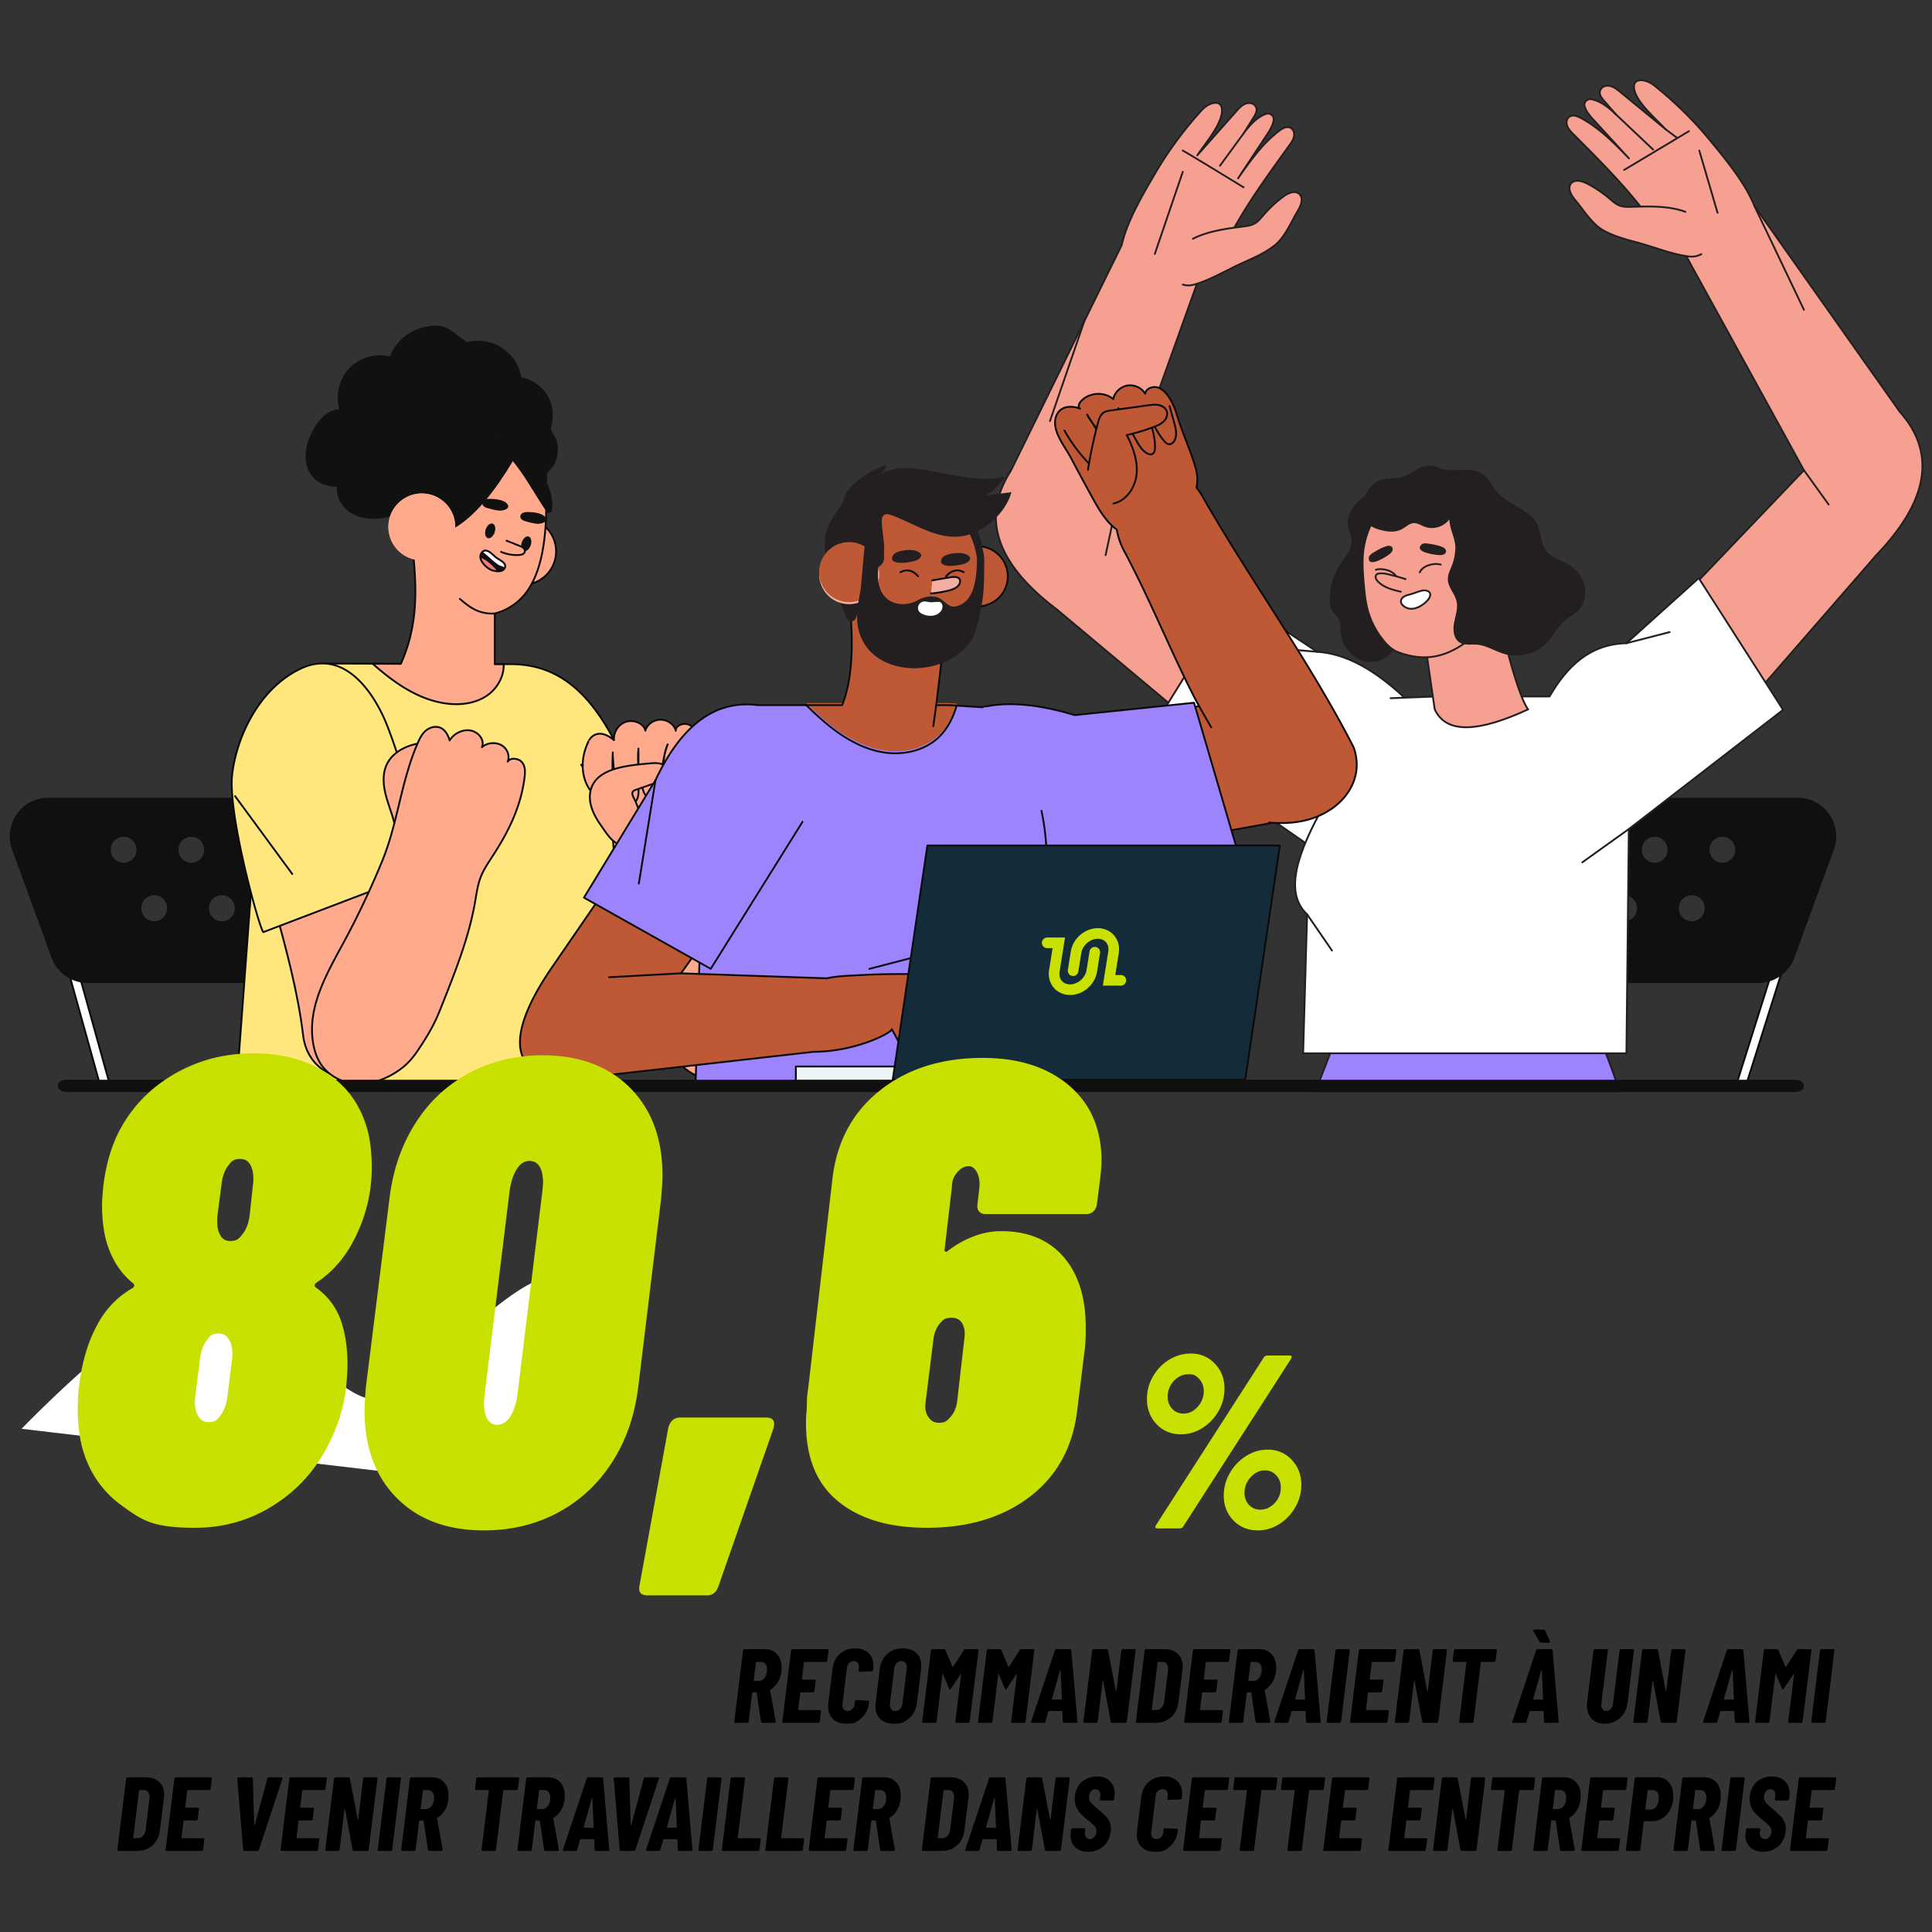<svg xmlns="http://www.w3.org/2000/svg" id="Calque_1" version="1.1" viewBox="0 0 600 600"><rect x="0" y="0" width="600" height="600" fill="#333333" stroke="none"/><defs><style>.st0{fill:#111011}.st1{fill:#111}.st2{fill:#bf5835}.st3{fill:#ffe67d}.st4{stroke:#231f20}.st4,.st5,.st6{fill:none;stroke-linecap:round}.st4,.st6{stroke-linejoin:round;stroke-width:.564px}.st8{fill:#231f20}.st5{stroke:#c8e100;stroke-miterlimit:10;stroke-width:3.295px}.st11{fill:#f6a091}.st12{fill:#edf4f4}.st13{fill:#fff}.st14{fill:#c8e100}.st6{stroke:#0a0a0a}.st15{fill:#f4afa4}.st16{fill:#9e83ff}.st17{fill:#ffaa8c}</style></defs><path d="M6.71 443.725s44.76-46.507 60.746-43.31 39.964 39.964 52.753 33.57 49.556-49.871 55.95-33.728-7.993 62.502-7.993 62.502zM176.266 293.366l2.923 10.821 8.061 29.856 1.187 4.39h3.055l-1.275-4.726-7.703-28.55-4.045-14.997-7.784-28.861h119.322l.405 1.275 9.719 30.481 2.606 8.177 2.415 7.577 4.98 15.628 2.16 6.77 1.325 4.158.113.355.864 2.713h3.093l-.867-2.713-.113-.355-1.328-4.158-1.47-4.61-3.837-12.024v-.003l-5.294-16.589-1.806-5.665-9.493-29.743-1.03-3.228a1.47 1.47 0 0 0-1.391-1.008h-122.33c-.458 0-.898.223-1.174.593a1.51 1.51 0 0 0-.236 1.3l8.946 33.135Z" class="st13"/><path d="m176.266 293.366 2.923 10.821 8.061 29.856 1.187 4.39h3.055l-1.275-4.726-7.703-28.55-4.045-14.997-7.784-28.861h119.322l.405 1.275 9.719 30.481 2.606 8.177 2.415 7.577 4.98 15.628 2.16 6.77 1.325 4.158.113.355.864 2.713h3.093l-.867-2.713-.113-.355-1.328-4.158-1.47-4.61-3.837-12.024v-.003l-5.294-16.589-1.806-5.665-9.493-29.743-1.03-3.228a1.47 1.47 0 0 0-1.391-1.008h-122.33c-.458 0-.898.223-1.174.593a1.51 1.51 0 0 0-.236 1.3l8.946 33.135Z" class="st6"/><path d="m304.996 289.127-9.7-26.553-2.543-6.965c-1.724-4.716-6.18-7.85-11.163-7.85H171.883c-8.274 0-14.021 8.312-11.16 16.143l12.243 33.518q.09.24.188.477a11.95 11.95 0 0 0 6.035 6.29c1.046.48 2.164.813 3.325.97q.796.113 1.614.113h109.707c1.862 0 3.599-.421 5.134-1.165a11.9 11.9 0 0 0 3.768-2.873 12.2 12.2 0 0 0 2.041-3.25 11.98 11.98 0 0 0 .217-8.855Zm-33.119-3.027c-2.211 0-4.004-1.806-4.004-4.035s1.793-4.035 4.004-4.035 4.001 1.806 4.001 4.035-1.79 4.035-4.001 4.035m-5.504-22.198c0 2.229-1.79 4.038-4.001 4.038s-4.001-1.809-4.001-4.038c0-.992.355-1.903.945-2.603.735-.876 1.831-1.432 3.055-1.432s2.321.556 3.055 1.432c.59.7.945 1.611.945 2.603Zm-75.031 0c0-.992.355-1.903.945-2.603a3.98 3.98 0 0 1 3.055-1.432c1.196 0 2.267.528 2.999 1.369.022.019.038.041.057.063.59.7.945 1.611.945 2.603 0 2.229-1.79 4.038-4.001 4.038-.502 0-.98-.094-1.422-.264a4.04 4.04 0 0 1-2.578-3.774m25.011-4.035c.889 0 1.711.295 2.377.791a4.045 4.045 0 0 1 1.623 3.244 4.05 4.05 0 0 1-2.129 3.57 4 4 0 0 1-1.872.468c-2.211 0-4.004-1.809-4.004-4.038 0-.992.358-1.903.948-2.603a3.97 3.97 0 0 1 3.055-1.432Zm24.01 0a3.99 3.99 0 0 1 3.056 1.432c.433.515.741 1.143.87 1.834q.075.373.075.769a4.03 4.03 0 0 1-2.996 3.909 3.971 3.971 0 0 1-4.246-1.545 4.03 4.03 0 0 1-.763-2.365c0-.992.358-1.903.948-2.603a3.97 3.97 0 0 1 3.055-1.432Zm-18.508 22.198c0-2.229 1.79-4.035 4.001-4.035.876 0 1.686.283 2.346.766a4.03 4.03 0 0 1 1.658 3.269c0 2.229-1.793 4.035-4.004 4.035a3.96 3.96 0 0 1-2.321-.747 4.04 4.04 0 0 1-1.68-3.288m-13.007 0c0 2.229-1.793 4.035-4.001 4.035s-4.004-1.806-4.004-4.035 1.793-4.035 4.004-4.035 4.001 1.806 4.001 4.035m41.02 4.035c-2.211 0-4.004-1.806-4.004-4.035s1.793-4.035 4.004-4.035 4.001 1.806 4.001 4.035-1.793 4.035-4.001 4.035" class="st0"/><path d="m18.512 291.786 3.116 11.2 8.592 30.904 1.265 4.544h3.055l-1.359-4.892-8.211-29.551-4.312-15.523-8.298-29.873h119.322l.428 1.32 10.261 31.55 2.752 8.464 2.55 7.843 5.258 16.177 2.281 7.008 1.399 4.303.119.367.912 2.808h3.093l-.915-2.808-.119-.367-1.402-4.303-1.552-4.771-4.051-12.445v-.003l-5.59-17.171-1.906-5.863-10.022-30.786-1.087-3.341c-.212-.624-.778-1.043-1.409-1.043H10.352c-.458 0-.894.231-1.164.614a1.59 1.59 0 0 0-.212 1.346l9.536 34.297Z" class="st13"/><path d="m18.512 291.786 3.116 11.2 8.592 30.904 1.265 4.544h3.055l-1.359-4.892-8.211-29.551-4.312-15.523-8.298-29.873h119.322l.428 1.32 10.261 31.55 2.752 8.464 2.55 7.843 5.258 16.177 2.281 7.008 1.399 4.303.119.367.912 2.808h3.093l-.915-2.808-.119-.367-1.402-4.303-1.552-4.771-4.051-12.445v-.003l-5.59-17.171-1.906-5.863-10.022-30.786-1.087-3.341c-.212-.624-.778-1.043-1.409-1.043H10.352c-.458 0-.894.231-1.164.614a1.59 1.59 0 0 0-.212 1.346l9.536 34.297Z" class="st6"/><path d="m148.044 289.127-9.7-26.553-2.543-6.965c-1.724-4.716-6.18-7.85-11.163-7.85H14.93c-8.274 0-14.021 8.312-11.16 16.143l12.243 33.518q.09.24.188.477a11.95 11.95 0 0 0 6.035 6.29c1.046.48 2.164.813 3.325.97q.796.113 1.614.113h109.707c1.862 0 3.599-.421 5.134-1.165a11.9 11.9 0 0 0 3.768-2.873 12.2 12.2 0 0 0 2.041-3.25 11.98 11.98 0 0 0 .217-8.855Zm-33.119-3.027c-2.211 0-4.004-1.806-4.004-4.035s1.793-4.035 4.004-4.035 4.001 1.806 4.001 4.035-1.79 4.035-4.001 4.035m-5.505-22.198c0 2.229-1.79 4.038-4.001 4.038s-4.001-1.809-4.001-4.038c0-.992.355-1.903.945-2.603.735-.876 1.831-1.432 3.055-1.432s2.321.556 3.055 1.432c.59.7.945 1.611.945 2.603Zm-75.03 0c0-.992.355-1.903.945-2.603a3.98 3.98 0 0 1 3.055-1.432c1.196 0 2.267.528 2.999 1.369.022.019.038.041.057.063.59.7.945 1.611.945 2.603 0 2.229-1.79 4.038-4.001 4.038-.502 0-.98-.094-1.422-.264a4.04 4.04 0 0 1-2.578-3.774m25.011-4.035c.889 0 1.711.295 2.377.791a4.045 4.045 0 0 1 1.623 3.244 4.05 4.05 0 0 1-2.129 3.57 4 4 0 0 1-1.872.468c-2.211 0-4.004-1.809-4.004-4.038 0-.992.358-1.903.948-2.603a3.97 3.97 0 0 1 3.055-1.432Zm24.009 0a3.99 3.99 0 0 1 3.056 1.432c.433.515.741 1.143.87 1.834q.075.373.075.769a4.03 4.03 0 0 1-2.996 3.909 3.971 3.971 0 0 1-4.246-1.545 4.03 4.03 0 0 1-.763-2.365c0-.992.358-1.903.948-2.603a3.97 3.97 0 0 1 3.055-1.432Zm-18.508 22.198c0-2.229 1.79-4.035 4.001-4.035.876 0 1.686.283 2.346.766a4.03 4.03 0 0 1 1.658 3.269c0 2.229-1.793 4.035-4.004 4.035a3.96 3.96 0 0 1-2.321-.747 4.04 4.04 0 0 1-1.68-3.288m-13.006 0c0 2.229-1.793 4.035-4.001 4.035s-4.004-1.806-4.004-4.035 1.793-4.035 4.004-4.035 4.001 1.806 4.001 4.035m41.02 4.035c-2.211 0-4.004-1.806-4.004-4.035s1.793-4.035 4.004-4.035 4.001 1.806 4.001 4.035-1.793 4.035-4.001 4.035" class="st0"/><path d="M567.987 255.445c.154-.473.098-.99-.151-1.38a1.35 1.35 0 0 0-1.136-.63H444.37c-.631 0-1.216.43-1.456 1.07l-1.239 3.426-11.421 31.564-2.173 6.012-6.37 17.605v.003l-4.617 12.76-1.768 4.892-1.598 4.412-.136.377-1.043 2.879h3.093l1.039-2.879.136-.377 1.595-4.412 2.599-7.185 5.994-16.585 2.906-8.041 3.136-8.677 11.695-32.347.488-1.353h119.322l-9.656 30.628-5.017 15.915-9.554 30.298-1.581 5.015h3.055l1.472-4.659 9.996-31.684 3.625-11.483z" class="st13"/><path d="M567.987 255.445c.154-.473.098-.99-.151-1.38a1.35 1.35 0 0 0-1.136-.63H444.37c-.631 0-1.216.43-1.456 1.07l-1.239 3.426-11.421 31.564-2.173 6.012-6.37 17.605v.003l-4.617 12.76-1.768 4.892-1.598 4.412-.136.377-1.043 2.879h3.093l1.039-2.879.136-.377 1.595-4.412 2.599-7.185 5.994-16.585 2.906-8.041 3.136-8.677 11.695-32.347.488-1.353h119.322l-9.656 30.628-5.017 15.915-9.554 30.298-1.581 5.015h3.055l1.472-4.659 9.996-31.684 3.625-11.483z" class="st6"/><path d="M425.457 297.982a12.2 12.2 0 0 0 2.041 3.25 11.9 11.9 0 0 0 3.768 2.873 11.7 11.7 0 0 0 5.134 1.165h109.707q.818 0 1.614-.113c1.162-.157 2.28-.49 3.325-.97a11.95 11.95 0 0 0 6.035-6.29q.1-.236.188-.477l12.243-33.518c2.861-7.831-2.886-16.143-11.16-16.143H448.645c-4.983 0-9.439 3.134-11.163 7.85l-2.544 6.965-9.7 26.553a11.97 11.97 0 0 0 .217 8.855Zm28.902-15.917c0-2.229 1.79-4.035 4.001-4.035s4.004 1.806 4.004 4.035-1.793 4.035-4.004 4.035-4.001-1.806-4.001-4.035m10.45-20.766c.735-.876 1.831-1.432 3.055-1.432s2.321.556 3.055 1.432c.59.7.945 1.611.945 2.603 0 2.229-1.79 4.038-4.001 4.038s-4.001-1.809-4.001-4.038c0-.992.355-1.903.945-2.603Zm71.507 6.378c-.443.17-.92.264-1.422.264-2.211 0-4.001-1.809-4.001-4.038 0-.992.355-1.903.945-2.603.019-.022.034-.044.057-.063a3.975 3.975 0 0 1 6.054.063c.59.7.945 1.611.945 2.603a4.035 4.035 0 0 1-2.578 3.774m-19.377-6.378c.59.7.948 1.611.948 2.603 0 2.229-1.793 4.038-4.004 4.038a4 4 0 0 1-1.872-.468 4.05 4.05 0 0 1-2.129-3.57 4.05 4.05 0 0 1 1.623-3.244 3.97 3.97 0 0 1 5.432.641Zm-24.01 0c.59.7.948 1.611.948 2.603 0 .882-.283 1.699-.763 2.365a3.97 3.97 0 0 1-4.246 1.545 4.03 4.03 0 0 1-2.921-4.678 4 4 0 0 1 .87-1.834 3.99 3.99 0 0 1 3.056-1.432 3.97 3.97 0 0 1 3.055 1.432Zm13.773 24.054a3.96 3.96 0 0 1-2.321.747c-2.211 0-4.004-1.806-4.004-4.035 0-1.347.653-2.537 1.658-3.269a3.95 3.95 0 0 1 2.346-.766c2.211 0 4.001 1.806 4.001 4.035a4.04 4.04 0 0 1-1.68 3.288m18.687-7.323c2.211 0 4.004 1.806 4.004 4.035s-1.793 4.035-4.004 4.035-4.001-1.806-4.001-4.035 1.793-4.035 4.001-4.035m-49.021 4.035c0-2.229 1.793-4.035 4.001-4.035s4.004 1.806 4.004 4.035-1.793 4.035-4.004 4.035-4.001-1.806-4.001-4.035" class="st0"/><path d="M498.722 327.116q-1.098-2.849-2.258-5.693l-42.364 3.156-38.749-3.156q-1.123 2.846-2.236 5.693a1578 1578 0 0 0-4.597 11.895h94.484a261 261 0 0 0-4.28-11.895" class="st16"/><path d="M498.722 327.116q-1.098-2.849-2.258-5.693l-42.364 3.156-38.749-3.156q-1.123 2.846-2.236 5.693a1578 1578 0 0 0-4.597 11.895h94.484a261 261 0 0 0-4.28-11.895" class="st4"/><path d="m589.952 127.832-45.09-63.835c-2.828-7.11-8.938-14.493-13.78-20.377a116 116 0 0 0-17.448-17.15c-2.704-2.146-7.415-2.61-5.882 2.104 1.283 3.945 6.748 8.555 9.526 11.577L503.162 28.55c-1.22-1.003-2.535-2.05-4.224-1.907-.838.071-1.614.551-1.944 1.324-.537 1.258.353 2.415 1.178 3.357l3.832 4.373q-.35-.338-.705-.671c-2.047-1.903-4.485-3.765-7.153-4.215-1.291-.218-2.392 1-2.017 2.254.441 1.473 1.574 2.861 2.653 4.036L505.9 49.205c-4.543-4.698-9.184-9.473-14.941-12.565-1.203-.646-2.769-1.197-3.815-.19-.533.512-.716 1.279-.602 2.009.205 1.317 1.138 2.27 2.039 3.174 8.395 8.422 16.553 16.519 23.614 26.094 2.705 3.668 6.539 8.298 10.641 10.286l37.39 68.025-49.452 51.759 24.284 29.38 47.647-54.777c17.094-17.847 18.06-32.406 7.245-44.565Z" class="st11"/><path d="m589.952 127.832-45.09-63.835c-2.828-7.11-8.938-14.493-13.78-20.377a116 116 0 0 0-17.448-17.15c-2.704-2.146-7.415-2.61-5.882 2.104 1.283 3.945 6.748 8.555 9.526 11.577L503.162 28.55c-1.22-1.003-2.535-2.05-4.224-1.907-.838.071-1.614.551-1.944 1.324-.537 1.258.353 2.415 1.178 3.357l3.832 4.373q-.35-.338-.705-.671c-2.047-1.903-4.485-3.765-7.153-4.215-1.291-.218-2.392 1-2.017 2.254.441 1.473 1.574 2.861 2.653 4.036L505.9 49.205c-4.543-4.698-9.184-9.473-14.941-12.565-1.203-.646-2.769-1.197-3.815-.19-.533.512-.716 1.279-.602 2.009.205 1.317 1.138 2.27 2.039 3.174 8.395 8.422 16.553 16.519 23.614 26.094 2.705 3.668 6.539 8.298 10.641 10.286l37.39 68.025-49.452 51.759 24.284 29.38 47.647-54.777c17.094-17.847 18.06-32.406 7.245-44.565Z" class="st4"/><path d="m346.101 159.564 26.203-73.067c3.737-2.609 6.794-7.785 8.887-11.834 5.464-10.568 12.244-19.849 19.207-29.489.747-1.035 1.518-2.123 1.513-3.455-.003-.739-.304-1.467-.911-1.889-1.191-.829-2.65-.039-3.737.789-5.198 3.961-9.029 9.407-12.774 14.762l9.072-13.705c.88-1.33 1.781-2.879 1.984-4.403.173-1.298-1.106-2.327-2.347-1.908-2.564.865-4.678 3.089-6.399 5.29-.2.256-.394.516-.591.774l3.095-4.922c.667-1.06 1.363-2.343.635-3.5-.448-.711-1.29-1.063-2.128-1.001-1.69.125-2.824 1.366-3.871 2.549l-12.111 13.681c2.268-3.422 6.938-8.836 7.583-12.933.771-4.897-3.807-3.696-6.14-1.151a116 116 0 0 0-14.528 19.685c-3.854 6.573-8.725 14.826-10.396 22.294l-34.468 70.143c-8.763 13.711-5.516 27.937 14.178 42.867l55.683 46.584 19.351-32.839-56.99-43.319Z" class="st11"/><path d="m346.101 159.564 26.203-73.067c3.737-2.609 6.794-7.785 8.887-11.834 5.464-10.568 12.244-19.849 19.207-29.489.747-1.035 1.518-2.123 1.513-3.455-.003-.739-.304-1.467-.911-1.889-1.191-.829-2.65-.039-3.737.789-5.198 3.961-9.029 9.407-12.774 14.762l9.072-13.705c.88-1.33 1.781-2.879 1.984-4.403.173-1.298-1.106-2.327-2.347-1.908-2.564.865-4.678 3.089-6.399 5.29-.2.256-.394.516-.591.774l3.095-4.922c.667-1.06 1.363-2.343.635-3.5-.448-.711-1.29-1.063-2.128-1.001-1.69.125-2.824 1.366-3.871 2.549l-12.111 13.681c2.268-3.422 6.938-8.836 7.583-12.933.771-4.897-3.807-3.696-6.14-1.151a116 116 0 0 0-14.528 19.685c-3.854 6.573-8.725 14.826-10.396 22.294l-34.468 70.143c-8.763 13.711-5.516 27.937 14.178 42.867l55.683 46.584 19.351-32.839-56.99-43.319Z" class="st4"/><path d="M385.935 81.624c3.438-1.542 7.218-3.197 10.146-5.612 3.059-2.523 4.9-7.106 6.942-10.496.991-1.644 1.905-3.973.488-5.268-1.348-1.232-3.503-.279-4.97.809a37.7 37.7 0 0 0-6.112 5.687c-.833.968-1.642 2.001-2.749 2.637-1.24.713-2.715.851-4.133 1.033-7.664.986-19.12 2.485-21.736 11.251-1.386 4.647 2.801 7.963 7.152 6.696 5.078-1.478 10.14-4.571 14.972-6.738Z" class="st11"/><path d="M367.327 88.38c1.108.331 2.365.352 3.636-.018 5.078-1.478 10.14-4.571 14.972-6.738 3.438-1.542 7.218-3.197 10.146-5.612 3.059-2.523 4.9-7.106 6.942-10.496.991-1.644 1.905-3.973.488-5.268-1.348-1.232-3.503-.279-4.97.809a37.7 37.7 0 0 0-6.112 5.687c-.833.968-1.642 2.001-2.749 2.637-1.24.713-2.715.851-4.133 1.033-4.565.587-10.477 1.357-15.063 3.736" class="st4"/><path d="M435.779 216.29c-8.429-7.721-17.201-13.269-26.757-13.873l-25.749-17.137-26.513 42.789 52.072 36.087z" class="st13"/><path d="M435.779 216.29c-8.429-7.721-17.201-13.269-26.757-13.873l-25.749-17.137-26.513 42.789 52.072 36.087z" class="st4"/><path d="M508.61 75.346c-3.638-.981-7.631-2.019-10.903-3.943-3.418-2.009-5.958-6.246-8.509-9.271-1.237-1.467-2.507-3.623-1.312-5.125 1.137-1.429 3.415-.828 5.035.016a37.7 37.7 0 0 1 6.932 4.653c.975.825 1.937 1.717 3.13 2.171 1.337.509 2.815.412 4.244.369 7.723-.234 19.273-.559 23.237 7.685 2.101 4.37-1.511 8.305-6.007 7.74-5.247-.659-10.734-2.916-15.847-4.295" class="st11"/><path d="M528.351 78.93c-1.101.61-2.452.892-3.895.711-5.247-.659-10.734-2.916-15.847-4.295-3.638-.981-7.631-2.019-10.903-3.943-3.418-2.009-5.958-6.246-8.509-9.271-1.237-1.467-2.507-3.623-1.312-5.125 1.137-1.429 3.415-.828 5.035.016a37.7 37.7 0 0 1 6.932 4.653c.975.825 1.937 1.717 3.13 2.171 1.337.509 2.815.412 4.244.369 4.827-.146 11.149-.328 16.179 1.569M386.208 41.428l-7.329 10.034M501.3 35.025l12.082 11.42M346.101 159.564l-2.746 12.833" class="st4"/><path d="m553.75 220.443-26.187-40.906-22.465 20.225c-11.553.295-18.477 7.306-23.877 16.529h-34.939l-14.419.543-20.76 33.395c-7.811 14.047-12.667 26.733-5.166 33.729l-1.238 43.158h100.399l.75-69.649z" class="st13"/><path d="m560.228 146.036 7.671 10.648M411.103 250.229c-7.811 14.047-12.667 26.733-5.166 33.729l-1.238 43.158h100.399l.75-69.649 47.902-37.024-26.187-40.906-22.465 20.225c-11.553.295-18.477 7.306-23.877 16.529h-34.939l-14.419.543" class="st4"/><path d="m442.637 200.241 2.93 20.055c3.702 8.001 14.256 6.818 29.013 0-3.008-3.53-9.304-26.992-9.304-34.086z" class="st11"/><path d="m442.637 200.241 2.93 20.055c3.702 8.001 14.256 6.818 29.013 0-3.008-3.53-9.304-26.992-9.304-34.086z" class="st4"/><path d="M430.239 150.81c-1.812-.031-3.486.936-4.939 2.019-3.659 2.727-7.818 6.386-6.489 11.291.305 1.125.797 2.21.9 3.37.273 3.073-2.136 5.622-3.794 8.223a18.95 18.95 0 0 0-2.905 11.383c.056.827.174 1.672.573 2.398.523.951 1.476 1.604 2.015 2.546.717 1.252.595 2.789.723 4.226.345 3.905 2.945 7.641 6.656 8.907s8.308-.324 10.089-3.816c2.014-3.949-.075-7.893-.275-11.882a868 868 0 0 0-.84-14.364c-.33-4.928-.66-9.855-.972-14.784-.177-2.881.274-5.536.283-8.413 0-.289-.008-.607-.198-.825-.197-.227-.528-.275-.828-.28Z" class="st8"/><path d="M446.202 150.036c-2.893-.108-5.714.335-8.24 1.439-4.211 1.841-7.641 4.236-10.175 7.948-2.439 3.573-3.979 7.724-4.438 11.977-.376 3.486-.09 7.003.234 10.493.216 2.326.451 4.659 1.009 6.931a25.4 25.4 0 0 0 4.032 8.736c1.406 1.961 3.194 4.071 5.522 4.959 3.057 1.167 6.416 1.808 9.708 1.553 9.483-.735 17.957-9.418 22.37-17.006 1.335-2.295 2.429-4.74 2.998-7.313.476-2.149.58-4.356.682-6.552.095-2.032.188-4.089-.236-6.082-1.988-9.35-13.18-16.701-23.467-17.085Z" class="st11"/><path d="M446.202 150.036c-2.893-.108-5.714.335-8.24 1.439-4.211 1.841-7.641 4.236-10.175 7.948-2.439 3.573-3.979 7.724-4.438 11.977-.376 3.486-.09 7.003.234 10.493.216 2.326.451 4.659 1.009 6.931a25.4 25.4 0 0 0 4.032 8.736c1.406 1.961 3.194 4.071 5.522 4.959 3.057 1.167 6.416 1.808 9.708 1.553 9.483-.735 17.957-9.418 22.37-17.006 1.335-2.295 2.429-4.74 2.998-7.313.476-2.149.58-4.356.682-6.552.095-2.032.188-4.089-.236-6.082-1.988-9.35-13.18-16.701-23.467-17.085Z" class="st4"/><path d="M439.483 188.909c.907-.239 1.783-.708 2.474-1.226.824-.618 2.071-1.691 2.206-2.803.165-1.355-1.393-1.685-2.447-1.479-1.354.264-2.572.915-3.93 1.232-1.044.243-2.531.719-2.716 1.955-.188 1.253 1.575 2.279 2.641 2.445.576.09 1.181.032 1.773-.124Z" class="st13"/><path d="M439.483 188.909c.907-.239 1.783-.708 2.474-1.226.824-.618 2.071-1.691 2.206-2.803.165-1.355-1.393-1.685-2.447-1.479-1.354.264-2.572.915-3.93 1.232-1.044.243-2.531.719-2.716 1.955-.188 1.253 1.575 2.279 2.641 2.445.576.09 1.181.032 1.773-.124Z" class="st4"/><path d="M447.25 172.396c.381-.013.771-.048 1.117-.207.347-.159.647-.464.706-.841.057-.359-.114-.727-.373-.983-.258-.257-.594-.419-.931-.557-1.348-.551-2.803-.771-4.243-.987-.75-.113-1.632-.183-2.151.369-2.317 2.464 4.931 3.238 5.874 3.205ZM431.66 171.988c.285-.253.564-.527.73-.871s.204-.77.01-1.098c-.185-.314-.551-.488-.913-.521s-.725.055-1.072.163c-1.39.433-2.653 1.19-3.901 1.939-.65.391-1.375.897-1.424 1.654-.219 3.375 5.865-.641 6.571-1.266Z" class="st8"/><path d="M424.592 162.317c1.221 1.596 3.744 2.245 5.652 2.606 1.761.333 3.663.234 5.231-.634 1.183-.655 2.218-1.748 3.567-1.826 1.186-.069 2.243.675 3.35 1.105 2.688 1.044 6.023.059 7.712-2.279.098 3.18 1.964 5.998 1.865 9.066a16.3 16.3 0 0 1-1.087 5.304c-.537 1.391-1.277 2.77-1.248 4.26.048 2.468 2.159 4.421 2.708 6.827.505 2.213-.363 4.473-.778 6.704s-.152 4.963 1.796 6.128c1.515.906 3.433.498 5.194.621 3.054.214 5.727 2.074 8.67 2.917 4.86 1.391 10.461-.293 13.747-4.135 1.668-1.95 2.775-4.384 4.721-6.056 1.275-1.096 2.85-1.808 4.081-2.953 2.163-2.012 2.992-5.258 2.321-8.135s-2.729-5.339-5.314-6.768c-2.009-1.11-4.382-1.689-5.975-3.341-2.944-3.054-1.832-7.958-4.791-10.951-3.161-3.198-7.781-4.457-10.805-7.703-1.719-1.845-2.645-4.427-4.716-5.866-3.68-2.555-8.893-.283-13.134-1.729-.813-.277-1.583-.691-2.424-.863-3.322-.68-6.122 2.448-9.367 3.429-2.23.674-4.681.313-6.892 1.048-4.751 1.579-7.149 9.217-4.084 13.224" class="st8"/><path d="M440.921 177.743c.856-2.061 4.38-3.059 6.508-2.394M433.785 179.345c-.856-2.061-4.38-3.059-6.508-2.394" class="st4"/><path d="M435.038 183.766c-2.576-.596-5.309-1.278-7.13-3.196-.288-.304-.555-.647-.662-1.052s-.021-.883.301-1.151c.206-.171.479-.238.745-.275 1.006-.14 2.026.068 3.015.299q2.64.615 5.216 1.456z" class="st11"/><path d="M435.038 183.766c-2.576-.596-5.309-1.278-7.13-3.196-.288-.304-.555-.647-.662-1.052s-.021-.883.301-1.151c.206-.171.479-.238.745-.275 1.006-.14 2.026.068 3.015.299q2.64.615 5.216 1.456M505.848 257.467l-14.445 10.334M405.938 283.958l7.722 11.25M409.022 202.417l-19.79-1.656M505.098 199.761l13.423-3.456M544.862 63.997l15.366 32.213M326.076 130.766l10.662-31.012M504.392 52.776l20.131-12.041M517.279 40.151l3.651 2.733M367.327 46.755c1.287.648 18.882 11.42 18.882 11.42M358.639 78.843l8.688-25.488M527.728 46.755l5.68 19.344" class="st4"/><path d="m184.994 225.728 54.254 93.117-29.326 10.33-44.315-63.276z" style="fill:#db9683"/><path d="m184.994 225.728 54.254 93.117-29.326 10.33-44.315-63.276z" class="st6"/><path d="M159.256 206.261c14.853.208 24.195 9.877 31.325 23.344l17.515 27.271-35.046 27.856-34.604-43.972z" class="st3"/><path d="M159.256 206.261c14.853.208 24.195 9.877 31.325 23.344l17.515 27.271-35.046 27.856-34.604-43.972z" class="st6"/><circle cx="162.319" cy="171.229" r="10.383" class="st17"/><circle cx="162.319" cy="171.229" r="10.383" class="st6"/><path d="m73.627 335.237 113.406 1.366 1.988-58.904c4.001-17.735 0-26.931-8.519-40.228l-21.246-31.209-2.832-.008-40.687-.137-14.856-.05c-2.145 2.009-13.848 13.861-15.409 16.24-1.454 2.216-2.591 4.553-3.294 6.94a34.047 34.047 0 0 0-1.011 4.575l-7.539 101.416Z" class="st3"/><path d="m159.256 206.261-2.832-.008-40.687-.137-14.856-.05c-2.145 2.009-13.848 13.861-15.409 16.24-1.454 2.216-2.591 4.553-3.294 6.94a34.047 34.047 0 0 0-1.011 4.575l-7.539 101.416 113.406 1.366 1.988-58.904c4.001-17.735 0-26.931-8.519-40.228" class="st6"/><path d="M124.483 206.158c4.724-10.647 5.268-20.827 3.757-34.929l.002.002a39 39 0 0 1-1.028-7.164 39 39 0 0 1 .182-6.23c.813-7.314 5.309-14.124 11.714-17.747 4.639-2.624 10.453-3.506 15.739-2.39 1.724.363 3.393.939 4.947 1.734 2.128 1.088 4.042 2.592 5.59 4.531q.356.443.675.901c2.816 4.052 3.672 9.055 3.56 14.155-.183 8.279-1.311 19.068-6.735 25.659-1.828 2.221-4.177 3.922-6.77 5.017-.8.338-1.624.617-2.462.837v15.736l2.768.01c.154 3.721-1.959 7.505-5.078 9.672-3.778 2.622-8.692 3.159-13.239 2.459-8.554-1.316-15.776-6.469-22.37-12.284l8.747.033Z" class="st17"/><path d="M124.483 206.158c4.724-10.647 5.268-20.827 3.757-34.929l.002.002a39 39 0 0 1-1.028-7.164 39 39 0 0 1 .182-6.23c.813-7.314 5.309-14.124 11.714-17.747 4.639-2.624 10.453-3.506 15.739-2.39 1.724.363 3.393.939 4.947 1.734 2.128 1.088 4.042 2.592 5.59 4.531q.356.443.675.901c2.816 4.052 3.672 9.055 3.56 14.155-.183 8.279-1.311 19.068-6.735 25.659-1.828 2.221-4.177 3.922-6.77 5.017-.8.338-1.624.617-2.462.837v15.736l2.768.01c.154 3.721-1.959 7.505-5.078 9.672-3.778 2.622-8.692 3.159-13.239 2.459-8.554-1.316-15.776-6.469-22.37-12.284l8.747.033Z" class="st6"/><path d="M127.982 165.95c-3.203-7.434-4.397-12.648-.323-19.954 2.287-4.102 5.93-7.506 10.329-9.152 3.455-1.293 7.219-1.479 10.908-1.432 3.066.04 6.234.258 8.959 1.663 3.876 1.998 3.291 4.132 1.479 6.02-11.562 19.432-21.739 25.616-31.351 22.854Z" class="st1"/><path d="M169.713 158.876c-4.329-6.294-7.496-13.003-13.154-18.629-.924-.918-2.199-2.944-.112-3.382.483-.101 3.372 1.788 3.898 2.057 2.159 1.104 4.102 2.63 5.673 4.598q.36.45.685.915c2.684 3.829 5.401 9.139 4.746 14.044-.115.858-1.234 1.128-1.724.415l-.012-.017Z" class="st1"/><path d="M149.17 172.868c0 .053.003.11.006.163q.004.08.019.16a.02.02 0 0 1 0 .019q.008.034.013.069.01.062.025.122.013.062.031.122.031.098.063.192.029.089.066.173.033.085.075.17.037.085.085.17.09.169.195.333.05.08.1.154.124.173.258.342.114.144.239.279.146.162.301.314.072.073.144.138c.694.647 1.485 1.143 2.107 1.341q.128.041.279.079l.154.038q.159.039.336.069l.151.028a.3.3 0 0 0 .05.006q.079.013.157.022.16.023.323.031h.003c.248.019.499.022.741 0a6 6 0 0 0 .364-.053 4 4 0 0 0 .232-.06q.11-.037.214-.079c.21-.088.399-.21.546-.377.176-.201.298-.389.371-.575q.051-.125.072-.245c.214-1.222-1.677-2.094-2.628-2.738-1.134-.769-2.971-3.234-4.387-1.934a1.976 1.976 0 0 0-.368.424 1.8 1.8 0 0 0-.27.578q-.006.026-.013.05a1 1 0 0 0-.028.144q-.028.165-.028.33Z" class="st13"/><path d="M149.17 172.868c0 .053.003.11.006.163q.004.08.019.16a.02.02 0 0 1 0 .019q.007.032.016.069.02.123.053.245.031.098.063.192.028.089.066.173.033.085.075.17.037.085.085.17.09.169.195.333.05.08.1.154.124.173.258.342.117.142.239.279a7 7 0 0 0 .445.452c.694.647 1.485 1.143 2.107 1.341q.128.041.279.079l.154.038q.159.039.336.069l.151.028a.3.3 0 0 0 .05.006q.079.013.157.022.16.023.323.031h.003c.248.019.499.022.741 0a6 6 0 0 0 .364-.053 4 4 0 0 0 .232-.06q.11-.037.214-.079c.21-.088.399-.21.546-.377.176-.201.298-.389.371-.575-.471-.254-1.024-.443-1.514-.609-1.159-.396-3.599-2.93-5.448-4.289q-.09.084-.17.173a2 2 0 0 0-.179.232 1.8 1.8 0 0 0-.27.578q-.006.026-.013.05a1 1 0 0 0-.028.144q-.028.165-.028.33Z" class="st1"/><path d="M149.207 173.279q.01.062.025.122.013.062.031.122.031.098.063.192.028.089.066.173.033.085.075.17.037.085.085.17.09.169.195.333.05.08.1.154.124.173.258.342.114.144.239.279.146.162.301.314.072.073.144.138c.694.647 1.485 1.143 2.107 1.341q.128.041.279.079l.154.038q.159.039.336.069l.151.028a.3.3 0 0 0 .05.006q.079.013.157.022.16.023.323.031l-.035-.066a3 3 0 0 0-.311-.465c-.656-.832-3.099-3.329-4.751-3.586l-.041-.006h-.003Z" style="fill:#f27c77"/><path d="M149.198 172.538q.01-.074.028-.144.006-.026.013-.05a1.84 1.84 0 0 1 .27-.578c.05-.079.113-.157.179-.232a3 3 0 0 1 .189-.192c1.416-1.3 3.253 1.165 4.387 1.934.951.644 2.842 1.517 2.628 2.738a1.3 1.3 0 0 1-.072.245 2 2 0 0 1-.371.575 1.5 1.5 0 0 1-.546.377 4 4 0 0 1-.214.079c-.003.003-.006 0-.006 0a4 4 0 0 1-.226.06 4.563 4.563 0 0 1-.364.053 4.5 4.5 0 0 1-.741 0h-.003a4 4 0 0 1-.323-.031 3 3 0 0 1-.157-.022.3.3 0 0 1-.05-.006l-.151-.028a5 5 0 0 1-.336-.069l-.154-.038q-.151-.036-.279-.079c-.622-.198-1.413-.694-2.107-1.341q-.072-.065-.144-.138a6 6 0 0 1-.301-.314 5 5 0 0 1-.239-.279q-.133-.169-.258-.342-.05-.074-.1-.154a5 5 0 0 1-.28-.503 2 2 0 0 1-.075-.17 2 2 0 0 1-.066-.173q-.031-.094-.063-.192-.018-.062-.031-.122-.015-.062-.025-.122-.004-.035-.013-.069a.02.02 0 0 0 0-.019 2 2 0 0 1-.019-.16 1.935 1.935 0 0 1 .022-.493Z" class="st6"/><path d="M134.882 101.11c-.915.032-1.856.186-2.903.409-4.836 1.027-9.137 4.513-10.895 9.171-4.44-1.09-9.412.352-12.578 3.65s-4.406 8.324-3.137 12.716c-4.6.415-7.709 4.882-9.402 9.179-2.781 7.06-.116 14.984 8.717 14.913-.485 3.648 2.086 7.221 5.423 8.774s7.234 1.413 10.823.599c3.239-.735 6.589-2.184 8.247-5.061.248-.43.48-.912.92-1.14.448-.231.987-.134 1.48-.032 7.653 1.589 16.935-1.713 15.238-11.704.024.142 3.569-1.906 3.925-2.158 1.711-1.21 2.274-2.598 3.228-4.52a63.5 63.5 0 0 1 11.317 16.011c2.09.908 4.815-1.01 4.664-3.285-.031-.47-.161-.948-.046-1.404.134-.529.566-.919.944-1.313 2.801-2.918 3.231-7.824.98-11.185-.265-.395-.568-.784-.676-1.247-.133-.572.051-1.163.191-1.734.777-3.153.191-6.618-1.578-9.341s-4.697-4.666-7.893-5.239c-.598-3.699-2.814-7.107-5.953-9.154-3.138-2.047-7.15-2.703-10.776-1.76-.256.067-5.368-4-6.258-4.377-1.437-.61-2.694-.814-4.005-.767Z" class="st1"/><path d="M132.619 313.668c-.612 2.845-1.559 5.615-2.963 8.231-3.201 5.963-9.071 11.037-16.302 12.452-10.924 2.137-18.156-4.028-19.208-12.781-1.641-13.646-5.507-27.818-9.195-41.02-3.754-13.44-9.949-25.131-7.879-39.436 1.476-10.202 9.233-28.425 24.116-25.557 13.322 2.564 15.45 16.293 18.997 26.18 6.92 19.279 13.076 40.464 13.394 60.817.058 3.712-.177 7.474-.96 11.115Z" class="st17"/><path d="M132.619 313.668c-.612 2.845-1.559 5.615-2.963 8.231-3.201 5.963-9.071 11.037-16.302 12.452-10.924 2.137-18.156-4.028-19.208-12.781-1.641-13.646-5.507-27.818-9.195-41.02-3.754-13.44-9.949-25.131-7.879-39.436 1.476-10.202 9.233-28.425 24.116-25.557 13.322 2.564 15.45 16.293 18.997 26.18 6.92 19.279 13.076 40.464 13.394 60.817.058 3.712-.177 7.474-.96 11.115Z" class="st6"/><path d="M133.033 269.946c-.097-.498-7.067-28.963-11.219-40.395-.437-1.204-.88-2.401-1.334-3.599l-.047-.122c-3.845-10.073-13.27-24.896-27.333-18.04a30 30 0 0 0-3.505 2.017c-5.233 3.495-9.315 8.539-12.239 14.075a48 48 0 0 0-1.524 3.161c-1.948 4.439-3.188 9.057-3.715 13.354-1.507 12.254 8.501 48.212 9.671 49.085z" class="st3"/><path d="M133.033 269.946c-.097-.498-7.067-28.963-11.219-40.395-.437-1.204-.88-2.401-1.334-3.599l-.047-.122c-3.845-10.073-13.27-24.896-27.333-18.04a30 30 0 0 0-3.505 2.017c-5.233 3.495-9.315 8.539-12.239 14.075a48 48 0 0 0-1.524 3.161c-1.948 4.439-3.188 9.057-3.715 13.354-1.507 12.254 8.501 48.212 9.671 49.085z" class="st6"/><path d="M122.972 258.882c-.234-3.81-1.873-7.422-2.937-11.118s-1.506-7.806.509-11.171c2.098-3.503 6.553-5.505 10.978-5.905z" class="st17"/><path d="M122.972 258.882c-.234-3.81-1.873-7.422-2.937-11.118s-1.506-7.806.509-11.171c2.098-3.503 6.553-5.505 10.978-5.905z" class="st6"/><path d="M157.708 233.81c.308.89.315 1.863-.045 2.739.854-1.405 3.446-1.082 4.486.219s.959 3.046.761 4.634c-1.144 9.16-4.96 16.866-10.081 24.706-1.413 2.162-2.927 4.447-3.751 6.856-.875 2.559-1.187 5.237-1.668 7.869-1.918 10.51-5.911 20.614-9.884 30.654-.712 1.8-1.425 3.601-2.254 5.36-1.559 3.309-3.523 6.449-5.606 9.514-2.054 3.021-4.068 5.093-7.414 7.081-5.975 3.55-13.177 4.653-19.181.512-3.933-2.712-5.38-6.763-5.924-10.639-1.723-12.285 5.886-23.384 11.674-34.58a266 266 0 0 0 9.905-21.411c4.859-11.869 5.784-24.602 11.004-36.551.572-1.31 1.196-2.645 2.283-3.662s2.751-1.662 4.26-1.263c1.907.505 2.866 2.386 3.372 4.105 1.223-2.057 3.873-3.513 6.437-3.094s4.539 3.043 3.58 5.209c1.522-1.411 4.178-1.701 6.036-.661a4.43 4.43 0 0 1 2.012 2.402Z" class="st17"/><path d="M157.708 233.81c.308.89.315 1.863-.045 2.739.854-1.405 3.446-1.082 4.486.219s.959 3.046.761 4.634c-1.144 9.16-4.96 16.866-10.081 24.706-1.413 2.162-2.927 4.447-3.751 6.856-.875 2.559-1.187 5.237-1.668 7.869-1.918 10.51-5.911 20.614-9.884 30.654-.712 1.8-1.425 3.601-2.254 5.36-1.559 3.309-3.523 6.449-5.606 9.514-2.054 3.021-4.068 5.093-7.414 7.081-5.975 3.55-13.177 4.653-19.181.512-3.933-2.712-5.38-6.763-5.924-10.639-1.723-12.285 5.886-23.384 11.674-34.58a266 266 0 0 0 9.905-21.411c4.859-11.869 5.784-24.602 11.004-36.551.572-1.31 1.196-2.645 2.283-3.662s2.751-1.662 4.26-1.263c1.907.505 2.866 2.386 3.372 4.105 1.223-2.057 3.873-3.513 6.437-3.094s4.539 3.043 3.58 5.209c1.522-1.411 4.178-1.701 6.036-.661a4.43 4.43 0 0 1 2.012 2.402Z" class="st6"/><circle cx="130.999" cy="163.629" r="10.383" class="st17" transform="rotate(-13.283 130.995 163.624)"/><path d="M141.381 163.629c0-5.734-4.648-10.383-10.383-10.383s-10.383 4.648-10.383 10.383 4.649 10.383 10.383 10.383" class="st17"/><path d="M150.847 164.39c-.423 1.242-.146 2.459.621 2.721.252.086.526.057.796-.064.546-.249 1.074-.879 1.357-1.711.283-.831.25-1.652-.031-2.18-.139-.263-.338-.452-.591-.538-.767-.261-1.73.533-2.153 1.773ZM162.047 168.398c-.423 1.242-.146 2.459.621 2.721.252.086.526.057.796-.064.546-.249 1.074-.879 1.357-1.711.283-.831.25-1.652-.031-2.18-.139-.263-.338-.452-.591-.538-.767-.261-1.73.533-2.153 1.773ZM151.546 157.836c-.388-.108-.781-.225-1.115-.45s-.605-.578-.634-.98c-.037-.512.332-.987.79-1.219s.989-.265 1.502-.263c1.583.007 4.582.23 5.547 1.729.947 1.469-1.596 2-2.555 1.93-1.188-.087-2.392-.429-3.535-.748ZM163.335 161.924c-.388-.108-.781-.225-1.115-.45s-.605-.578-.634-.98c-.037-.512.332-.987.79-1.219s.989-.265 1.502-.263c1.583.007 4.582.23 5.547 1.729.947 1.469-1.596 2-2.555 1.93-1.188-.087-2.392-.429-3.535-.748Z" class="st1"/><path d="M153.655 190.532c-5.01.289-7.977-2.064-10.847-4.544M189.021 277.699l-15.75 34.851M90.763 271.423 73 247.242" class="st6"/><path d="M208.283 224.598c.789.61 1.371 1.431 1.584 2.345-.108-1.596 2.283-2.547 3.936-1.935s2.618 2.131 3.391 3.572c4.456 8.313 5.783 16.655 6.083 25.729.082 2.503.151 5.157.879 7.591.774 2.585 2.095 5.005 3.247 7.465 4.598 9.824 7.197 20.285 9.774 30.682.462 1.864.924 3.729 1.263 5.613.637 3.545.832 7.138.88 10.723.047 3.534-.434 6.245-2.096 9.514-2.967 5.837-8.424 10.179-15.971 9.504-4.943-.442-8.571-3.194-11.329-6.226-8.74-9.608-8.859-22.623-10.581-34.86a255 255 0 0 0-4.281-22.85c-2.909-12.368-9.667-23.609-12.317-36.215-.291-1.382-.552-2.809-.232-4.186s1.349-2.711 2.867-3.086c1.917-.473 3.846.67 5.293 1.889-.18-2.323 1.205-4.812 3.629-5.668s5.654.436 6.123 2.727c.456-1.916 2.536-3.419 4.729-3.415a5.2 5.2 0 0 1 3.13 1.087Z" class="st17"/><path d="M208.283 224.598c.789.61 1.371 1.431 1.584 2.345-.108-1.596 2.283-2.547 3.936-1.935s2.618 2.131 3.391 3.572c4.456 8.313 5.783 16.655 6.083 25.729.082 2.503.151 5.157.879 7.591.774 2.585 2.095 5.005 3.247 7.465 4.598 9.824 7.197 20.285 9.774 30.682.462 1.864.924 3.729 1.263 5.613.637 3.545.832 7.138.88 10.723.047 3.534-.434 6.245-2.096 9.514-2.967 5.837-8.424 10.179-15.971 9.504-4.943-.442-8.571-3.194-11.329-6.226-8.74-9.608-8.859-22.623-10.581-34.86a255 255 0 0 0-4.281-22.85c-2.909-12.368-9.667-23.609-12.317-36.215-.291-1.382-.552-2.809-.232-4.186s1.349-2.711 2.867-3.086c1.917-.473 3.846.67 5.293 1.889-.18-2.323 1.205-4.812 3.629-5.668s5.654.436 6.123 2.727c.456-1.916 2.536-3.419 4.729-3.415a5.2 5.2 0 0 1 3.13 1.087Z" class="st6"/><path d="M182.924 229.976c-2.785 5.429-2.911 13.974 3.149 18.123.506.347 1.099.629 1.727.626 4.766-.025 2.243-12.593 2.523-15.05-.213 4.818-.365 9.901 2.074 14.155.589 1.028 1.488 2.079 2.735 2.168 1.176.084 2.241-.769 2.711-1.776s.474-2.143.47-3.241l-.04-12.497a32.7 32.7 0 0 0 1.467 12.967c.326 1.007.94 2.181 2.068 2.24.854.045 1.561-.604 2.037-1.265 3.141-4.364 1.217-10.465 3.523-15.26a27.85 27.85 0 0 0-1.751 10.916c.061 1.443.506 3.2 2.003 3.576 4.18 1.052 5.78-10.93 6.642-13.132-2.164-3.411-13.013-1.676-22.92-1.733-2.948-.017-5.563-.758-8.419-.815Z" class="st17"/><path d="M182.745 230.349c-2.785 5.429-2.733 13.6 3.328 17.75.506.347 1.099.629 1.727.626 4.766-.025 2.243-12.593 2.523-15.05-.213 4.818-.365 9.901 2.074 14.155.589 1.028 1.488 2.079 2.735 2.168 1.176.084 2.241-.769 2.711-1.776s.474-2.143.47-3.241l-.04-12.497a32.7 32.7 0 0 0 1.467 12.967c.326 1.007.94 2.181 2.068 2.24.854.045 1.561-.604 2.037-1.265 3.141-4.364 1.217-10.465 3.523-15.26a27.85 27.85 0 0 0-1.751 10.916c.061 1.443.506 3.2 2.003 3.576 4.18 1.052 5.78-10.93 6.642-13.132" class="st6"/><path d="M194.53 263.075c-4.057-.902-5.407-3.137-7.697-6.462-2.326-3.201-4.209-6.972-3.498-10.734 1.396-7.383 11.524-8.171 18.559-8.809 1.089-.099 2.21-.165 3.259.112s2.026.968 2.284 1.918c.271.996-.307 2.053-1.162 2.736s-1.95 1.067-3.02 1.437l-5.737 1.986c-.323.112-.66.232-.881.47-.509.545-.172 1.36.157 2.006 1.825 3.58 2.808 7.501 2.866 11.435.023 1.57-.351 3.473-1.99 4.041-.833.288-1.765.129-2.64-.033a15 15 0 0 1-.5-.102Z" class="st17"/><path d="M194.53 263.075c-4.057-.902-5.407-3.137-7.697-6.462-2.326-3.201-4.209-6.972-3.498-10.734 1.396-7.383 11.524-8.171 18.559-8.809 1.089-.099 2.21-.165 3.259.112s2.026.968 2.284 1.918c.271.996-.307 2.053-1.162 2.736s-1.95 1.067-3.02 1.437l-5.737 1.986c-.323.112-.66.232-.881.47-.509.545-.172 1.36.157 2.006 1.825 3.58 2.808 7.501 2.866 11.435.023 1.57-.351 3.473-1.99 4.041-.833.288-1.765.129-2.64-.033a15 15 0 0 1-.5-.102ZM212.591 239.244l-1.328 4.816c-.872 3.16-1.748 6.352-1.815 9.607s.745 6.623 2.953 9.211" class="st6"/><path d="M155.618 171.382a12 12 0 0 0 5.553.972c.38-.025.768-.07 1.112-.234s.642-.467.709-.842c.075-.417-.148-.842-.466-1.122s-.719-.442-1.113-.599l-4.103-1.64-1.693 3.465Z" class="st17"/><path d="M155.618 171.382a12 12 0 0 0 5.553.972c.38-.025.768-.07 1.112-.234s.642-.467.709-.842c.075-.417-.148-.842-.466-1.122s-.719-.442-1.113-.599l-4.103-1.64" class="st6"/><path d="m398.517 254.917-60.042 10.877-8.286-36.732 49.754-11.564z" class="st2"/><path d="m398.517 254.917-60.042 10.877-8.286-36.732 49.754-11.564z" class="st6"/><path d="M288.882 230.332c8.549-11.799 23.338-14.784 44.869-8.246l37.07-3.842 13.438 45.846-62.907 12.426z" class="st16"/><path d="M288.882 230.332c8.549-11.799 23.338-14.784 44.869-8.246l37.07-3.842 13.438 45.846-62.907 12.426z" class="st6"/><path d="M381.713 235.606c-3.611-6.781-7.866-13.249-11.359-20.159a298 298 0 0 1-2.381-4.809c-6.398-13.205-12.02-26.783-18.962-39.723-.986-1.837-1.787-4.103-2.191-6.454-1.992-1.399-3.63-3.438-5.034-5.595-1.207-1.856-2.241-3.799-3.177-5.497a656 656 0 0 1-5.938-11.022c-1.63-3.097-4.29-6.333-4.914-9.829-.328-1.836.085-3.92 1.507-5.127 1.651-1.402 4.145-1.248 6.17-.48-.714-.358-.411-1.456.093-2.076 2.4-2.949 7.311-3.379 10.187-.892.451-2.108 2.273-3.853 4.398-4.212s4.42.69 5.538 2.532c.294-1.85 2.842-2.547 4.512-1.697 2.904 1.478 4.598 5.797 5.488 8.734 1.376 4.538 3.34 8.922 4.863 13.459.617 1.837 1.239 3.704 1.324 5.639a11.4 11.4 0 0 1-.287 3.011c.619.732 1.21 1.577 1.767 2.553 14.216 24.884 31.071 48.124 44.543 73.299a256 256 0 0 1 2.28 4.339q.188.366.351.751c.826 2.494 1.087 5.159.626 7.743-.808 4.518-3.772 8.482-7.559 11.074-6.02 4.114-12.694 4.81-19.45 4.283-5.074-6.065-8.681-12.86-12.395-19.845" class="st2"/><path d="M376.158 225.863c-2.009-3.423-4.007-6.861-5.804-10.415a298 298 0 0 1-2.381-4.809c-6.398-13.205-12.02-26.783-18.962-39.723-.986-1.837-1.787-4.103-2.191-6.454-1.992-1.399-3.63-3.438-5.034-5.595-1.207-1.856-2.241-3.799-3.177-5.497a656 656 0 0 1-5.938-11.022c-1.63-3.097-4.29-6.333-4.914-9.829-.328-1.836.085-3.92 1.507-5.127 1.651-1.402 4.145-1.248 6.17-.48-.714-.358-.411-1.456.093-2.076 2.4-2.949 7.311-3.379 10.187-.892.451-2.108 2.273-3.853 4.398-4.212s4.42.69 5.538 2.532c.294-1.85 2.842-2.547 4.512-1.697 2.904 1.478 4.598 5.797 5.488 8.734 1.376 4.538 3.34 8.922 4.863 13.459.617 1.837 1.239 3.704 1.324 5.639a11.4 11.4 0 0 1-.287 3.011c.619.732 1.21 1.577 1.767 2.553 14.216 24.884 31.071 48.124 44.543 73.299a256 256 0 0 1 2.28 4.339q.188.366.351.751c.826 2.494 1.087 5.159.626 7.743-.808 4.518-3.772 8.482-7.559 11.074-6.02 4.114-12.694 4.81-19.45 4.283" class="st6"/><path d="m323.065 289.312-.521 41.896-.05 4.158-.006.355-.035 2.713H215.955l.245-7.662.816-25.501.088-2.807.116-3.551v-.003l.154-4.902v-.003l.851-26.531.192-6.023.06-.151.254-.641.923-2.321 4.202-10.579 5.633-14.175 5.8-14.602.003-.003h59.474l2.349.154 8.092.524 3.263.21 9.609 24.992c2.584 6.089 4.553 11.882 5.709 17.714.6 3.021.98 6.054 1.112 9.144.248 5.589-.311 11.361-1.834 17.594Z" class="st16"/><path d="m305.207 219.658-8.092-.525-2.349-.153h-59.474l-.004.003-5.799 14.601-5.634 14.175-4.201 10.579-.923 2.321-.255.64-.06.151-.191 6.023-.851 26.531v.003l-.154 4.902v.003l-.116 3.551-.088 2.807-.816 25.502-.245 7.661M322.452 338.433l.035-2.713.006-.355.05-4.158.521-41.896c.612-6.07 1.498-11.644 1.834-17.594.17-2.923.201-5.938.009-9.144a75 75 0 0 0-1.463-10.755" class="st6"/><path d="M261.542 218.353c3.275-8.193 3.486-19.093 2.38-31.157l29.371 9.96-2.535 21.197h4.007l2.349.154c-1.083 3.649-2.77 7.1-5.48 9.728-4.412 4.28-11.053 5.75-17.129 4.811-6.076-.936-11.64-4.032-16.473-7.832-2.697-2.12-5.206-4.459-7.662-6.861z" class="st2"/><path d="M261.542 218.979c3.275-8.193 3.486-19.093 2.38-31.157l29.371 9.96-2.535 21.197h4.007l2.349.154c-1.083 3.649-2.77 7.1-5.48 9.728-4.412 4.28-11.053 5.75-17.129 4.811-6.076-.936-11.64-4.032-16.473-7.832-2.697-2.12-5.206-4.459-7.662-6.861z" class="st6"/><path d="M315.4 324.783c-.258 1.284-.804 1.78-1.488 1.815-1.134.06-2.638-1.165-3.778-2.16-.386-.339-.732-.65-1.005-.876a71 71 0 0 1-7.766-7.455q2.28 3.85 4.563 7.7c.732 1.234 1.485 2.547 1.47 3.982s-1.14 2.958-2.569 2.848c-.757-.057-1.404-.537-2-1.005a93.5 93.5 0 0 1-9.565-8.642 34.3 34.3 0 0 1 4.795 8.161c.273.659.528 1.35.581 2.057q.02.25 0 .499c-.066.879-.603 1.78-1.457 2.003-1.143.295-2.192-.669-2.98-1.545q-.43-.478-.86-.958l-8.186-9.1a66 66 0 0 1 2.38 9.1q.048.243.091.487c.138.772.188 1.73-.465 2.167-.534.355-1.265.144-1.802-.201-.917-.59-1.554-1.498-2.107-2.452a26 26 0 0 1-.468-.838q-1.885-3.486-3.771-6.971v-.003l-2.051-3.784c.43.798-10.692 6.981-24.317 7.04v.003l-36.444 4.117-25.981 2.936-2.967.336-11.333 1.281c-21.827-1.693-15.038-19.444-4.814-34.444l2.051-2.983 3.112-4.531 2.204-3.206 6.45-9.389 9-13.094 4.38-6.378.041-.063 1.994-2.898 7.269-10.579 16.36-23.812 5.523 9.637 8.124 14.175 5.659 9.869-.506.71-1.218 1.711-.889 1.25-3.536 4.968-8.921 12.529-4.666 6.557-6.161 8.651v.003l-2.537 3.564-3.347 4.701 5.615.192 39.641 1.363c3.482-.766 7.257-.816 10.281-.986a200 200 0 0 1 5.681-.248q4.696-.142 9.392-.082 4.96.064 9.917.355c2.361.138 4.776.333 6.955 1.24q.145.057.286.122c1.85.835 3.423 2.176 4.886 3.583q.512.495 1.011.999a56 56 0 0 1 4.921 5.762v.003q.72.956 1.404 1.947c1.671 2.405 4.585 4.955 3.922 8.262Z" class="st2"/><path d="M315.4 324.783c-.258 1.284-.804 1.78-1.488 1.815-1.134.06-2.638-1.165-3.778-2.16-.386-.339-.732-.65-1.005-.876a71 71 0 0 1-7.766-7.455q2.28 3.85 4.563 7.7c.732 1.234 1.485 2.547 1.47 3.982s-1.14 2.958-2.569 2.848c-.757-.057-1.404-.537-2-1.005a93.5 93.5 0 0 1-9.565-8.642 34.3 34.3 0 0 1 4.795 8.161c.273.659.528 1.35.581 2.057q.02.25 0 .499c-.066.879-.603 1.78-1.457 2.003-1.143.295-2.192-.669-2.98-1.545q-.43-.478-.86-.958l-8.186-9.1a66 66 0 0 1 2.38 9.1q.048.243.091.487c.138.772.188 1.73-.465 2.167-.534.355-1.265.144-1.802-.201-.917-.59-1.554-1.498-2.107-2.452a26 26 0 0 1-.468-.838q-1.885-3.486-3.771-6.971v-.003l-2.051-3.784c.43.798-10.692 6.981-24.317 7.04v.003l-36.444 4.117-25.981 2.936-2.967.336-11.333 1.281c-21.827-1.693-15.038-19.444-4.814-34.444l2.051-2.983 3.112-4.531 2.204-3.206 6.45-9.389 9-13.094 4.38-6.378.041-.063 1.994-2.898 7.269-10.579 16.36-23.812 5.523 9.637 8.124 14.175 5.659 9.869-.506.71-1.218 1.711-.889 1.25-3.536 4.968-8.921 12.529-4.666 6.557-6.161 8.651v.003l-2.537 3.564-3.347 4.701 5.615.192 39.641 1.363c3.482-.766 7.257-.816 10.281-.986a200 200 0 0 1 5.681-.248q4.696-.142 9.392-.082 4.96.064 9.917.355c2.361.138 4.776.333 6.955 1.24q.145.057.286.122c1.85.835 3.423 2.176 4.886 3.583q.512.495 1.011.999a56 56 0 0 1 4.921 5.762v.003q.72.956 1.404 1.947c1.671 2.405 4.585 4.955 3.922 8.262Z" class="st6"/><path d="M235.29 218.98c-12.992-1.671-23.587 6.005-31.719 23.288l-22.219 36.498 39.375 22.115 28.492-45.646z" class="st16"/><path d="M235.29 218.98c-12.992-1.671-23.587 6.005-31.719 23.288l-22.219 36.498 39.375 22.115 28.492-45.646" class="st6"/><path d="M295.134 182.772c2.092 4.707 7.603 6.827 12.309 4.735 4.707-2.092 6.827-7.603 4.735-12.309-2.092-4.707-7.603-6.827-12.309-4.735-4.707 2.092-6.827 7.603-4.735 12.309" class="st2"/><path d="M295.134 182.772c2.092 4.707 7.603 6.827 12.309 4.735 4.707-2.092 6.827-7.603 4.735-12.309-2.092-4.707-7.603-6.827-12.309-4.735-4.707 2.092-6.827 7.603-4.735 12.309" class="st6"/><path d="M305.163 170.797c.245 2.918-.489 6.062-2.603 8.087-1.068-.25-1.745-1.28-2.251-2.253a27.7 27.7 0 0 1-2.715-8.036c-.317-1.821-.422-3.81.517-5.403 4.001-6.791 6.838 5.038 7.053 7.604Z" class="st8"/><path d="M261.46 184.812c1.808 4.534 4.762 8.54 8.498 11.758 5.424 4.673 14.108 4.699 20.427 1.836 11.519-5.218 16.488-19.468 11.093-31.828q-.185-.422-.381-.833a26 26 0 0 0-.899-1.715 25.2 25.2 0 0 0-5.266-6.449c-3.825.409-7.679.463-11.538.34q-1.394-.045-2.788-.118a269 269 0 0 1-6.844-.46c-2.741-.212-5.545-.144-8.339-.177-5.802 5.127-6.856 15.838-5.365 22.99a28 28 0 0 0 1.403 4.655Z" class="st2"/><path d="M277.111 173.821c-.142-.312-.12-.71.12-1.211.837-1.745 5.311-2.07 6.861-1.654 1.849.496 2.959 1.659.825 2.905-1.315.766-7.027 1.674-7.807-.04ZM292.316 174.76c-.142-.312-.12-.71.12-1.211.837-1.745 5.311-2.07 6.861-1.654 1.849.496 2.959 1.659.825 2.905-1.315.766-7.027 1.674-7.807-.04Z" class="st8"/><path d="M257.286 163.242c-1.854 4.548-1.207 9.732.293 14.309a201 201 0 0 0 5.298 14.308c.243.587.774 1.033 1.407 1.098 1.164.119 1.612-1.045 1.842-2.016.552-2.331 1.154-4.813 1.279-7.212.097-1.865-.687-3.728-.273-5.551.098-.432.287-.844.582-1.174 1.108-1.236 2.542-.502 3.877-.594 1.324-.092 2.534-1.099 2.863-2.385.175-.683.119-1.401.062-2.104.346-3.225-.683-7.216-.688-10.347 0-.434.093-.871.337-1.231.645-.95 1.734-.684 2.627-.365 6.902 2.461 14.06 7.618 21.729 6.583 6.846-.925 13.785-7.1 15.588-13.716l-8.081 1.075a15.7 15.7 0 0 0 5.968-5.856c-6.352 1.505-12.977.054-19.394-1.144-5.797-1.082-13.739-2.971-19.142.363.662-.409 1.276-1.414 1.771-2.383.177-.347-.206-.711-.544-.517-1.423.817-3.552 1.63-4.324 2.11-1.955 1.216-3.852 2.546-5.524 4.137-1.472 1.401-2.016 2.409-2.691 4.229-.834 2.248-2.015 3.705-3.379 5.655a14 14 0 0 0-1.484 2.727Z" class="st8"/><path d="M255.193 182.092c2.092 4.707 7.603 6.827 12.309 4.735 4.707-2.092 6.827-7.603 4.735-12.309-2.092-4.707-7.603-6.827-12.309-4.735-4.707 2.092-6.827 7.603-4.735 12.309" class="st15"/><path d="M272.238 173.892c-2.092-4.707-7.603-6.827-12.309-4.735-4.707 2.092-6.827 7.603-4.735 12.309 2.092 4.707 7.603 6.827 12.309 4.735" class="st2"/><path d="M272.925 173.639c.132.823-.012 1.661-.117 2.488-.321 2.508-.273 5.154.818 7.435 2.099 4.386 7.577 5.061 11.502 2.802 1.81-1.042 4.134-1.525 6.178-.783.699.253 1.311.754 1.916 1.264 1.109.934 2.198 1.901 3.764 1.444 7.517-1.879 6.123-13.805 6.653-19.496 1.868 1.122 2.054 3.708 2.027 5.887-.058 4.66.047 9.567-1.009 14.137-.822 3.556-1.244 7.52-3.409 10.609-8.089 11.537-31.409 11.325-34.746-4.351-.773-3.63-.082-7.392.609-11.038.525-2.771 1.013-12.288 1.538-15.059l4.276 4.663Z" class="st8"/><path d="m211.488 302.27-22.349 1.217M363.222 126.124l1.386 4.987c.469 1.686.936 3.491.395 5.154-.307.943-1.166 1.872-2.137 1.671-.528-.11-.932-.524-1.283-.933-2.514-2.932-4.039-6.562-5.526-10.126.356 1.111.474 2.018.83 3.128.966 3.012 1.943 6.103 1.791 9.262-.029.592-.134 1.25-.607 1.607-.591.446-1.45.192-2.071-.21-1.435-.929-2.325-2.48-3.16-3.972l-5.554-9.916c1.188 3.117 2.184 6.981 2.552 10.297.17 1.53.216 3.203-.662 4.468-.284.409-.695.775-1.191.821-.416.038-.818-.154-1.172-.376-2.073-1.299-3.208-3.64-4.238-5.858-1.219-2.624-3.742-4.761-4.961-7.385 1.895 3.057 4.361 6.577 5.157 10.085.45 1.983.686 4.172-.291 5.955-.191.349-.438.685-.788.874-.973.526-2.11-.287-2.89-1.071a50.5 50.5 0 0 1-8.225-10.886" class="st6"/><path d="M337.874 145.9c.784-4.869 1.809-9.7 3.071-14.468.342-1.293.794-2.706 1.944-3.39.601-.357 1.314-.46 2.006-.555l11.68-1.618c1.111-.154 2.25-.307 3.344-.063 1.095.244 2.153.972 2.464 2.049.311 1.075-.195 2.256-.998 3.034-.804.779-1.861 1.231-2.905 1.636a58 58 0 0 1-8.559 2.583c1.894 3.735 3.44 7.839 3.072 12.01-.367 4.172-3.117 8.37-7.21 9.254l-7.909-10.474Z" class="st2"/><path d="M337.874 145.9c.784-4.869 1.809-9.7 3.071-14.468.342-1.293.794-2.706 1.944-3.39.601-.357 1.314-.46 2.006-.555l11.68-1.618c1.111-.154 2.25-.307 3.344-.063 1.095.244 2.153.972 2.464 2.049.311 1.075-.195 2.256-.998 3.034-.804.779-1.861 1.231-2.905 1.636a58 58 0 0 1-8.559 2.583c1.894 3.735 3.44 7.839 3.072 12.01-.367 4.172-3.117 8.37-7.21 9.254M290.758 218.979l-.919 6.533M203.571 242.269l-5.168 32.118M303.656 292.141l-33.65 8.74" class="st6"/><path d="M247.158 331.207h109.469v4.514H247.158z" class="st12"/><path d="M247.158 331.207h109.469v4.514H247.158z" class="st6"/><path d="M386.71 335.366H277.241l10.765-72.791h109.469z" class="st12"/><path d="M386.71 335.366H277.241l10.765-72.791h109.469z" style="stroke-linecap:round;stroke-linejoin:round;stroke-width:.564px;stroke:#0a0a0a;fill:#142c3a"/><path d="M286.847 186.812a2.04 2.04 0 0 0-1.499 1.02c-.315.569-.34 1.33-.022 1.897.33.588.951.896 1.547 1.124 1.781.682 4.38.605 5.517-1.366.366-.635.43-1.516.017-2.117a1.03 1.03 0 0 0-.427-.373c-.179-.076-.377-.077-.569-.077-.745 0-1.47.099-2.197.118-.797.021-1.559-.332-2.367-.226" class="st13"/><path d="M293.806 178.992c.575-.696 1.298-1.288 2.141-1.61s1.814-.358 2.641.006c.239.105.467.243.72.307M285.13 178.992c-.575-.696-1.298-1.288-2.141-1.61s-1.814-.358-2.641.006c-.239.105-.467.243-.72.307" class="st6"/><path d="M289.099 184.295a33 33 0 0 0 5.507-.897c1.296-.326 2.698-.829 3.337-2.003.264-.486.357-1.118.048-1.576-.289-.427-.842-.589-1.357-.625-.649-.045-1.297.058-1.939.164-1.716.284-3.43.586-5.143.888z" class="st15"/><path d="M289.099 184.295a33 33 0 0 0 5.507-.897c1.296-.326 2.698-.829 3.337-2.003.264-.486.357-1.118.048-1.576-.289-.427-.842-.589-1.357-.625-.649-.045-1.297.058-1.939.164-1.716.284-3.43.586-5.143.888" class="st6"/><path d="M20.559 335.325h537.037c1.452 0 2.633.853 2.633 1.902s-1.181 1.902-2.633 1.902H20.559c-1.452 0-2.633-.853-2.633-1.902s1.181-1.902 2.633-1.902" class="st0"/><path d="M325.214 292.805h3.605l-1.39 8.732c-.244 1.532.126 3.002 1.029 4.092h0c1.912 2.306 5.635 2.306 8.28 0h0c1.25-1.09 2.089-2.56 2.332-4.092l.927-5.822" class="st5"/><path d="m333.262 301.467.916-5.751c.246-1.544 1.095-3.026 2.362-4.117h0c2.635-2.272 6.318-2.272 8.23 0h0c.919 1.092 1.297 2.573 1.051 4.117l-1.39 8.732h3.673" class="st5"/><path d="M98.134 399.873q6.315 4.485 8.355 12.229 1.425 5.096 1.427 11.82 0 2.244-.408 6.726-1.021 9.376-5.707 18.342c-3.942 7.744-9.579 13.929-16.916 18.546q-11.006 6.93-24.252 6.93c-13.246 0-16.406-2.274-22.724-6.828q-9.477-6.825-12.534-18.647-1.223-5.297-1.223-11.005-.001-4.892.407-7.337 1.222-10.8 5.299-18.546 3.871-7.745 11.209-12.024 1.018-.611.407-1.427-5.912-4.686-8.355-12.84-1.427-5.092-1.427-11.413-.002-2.035.408-6.113 1.22-10.19 5.299-17.731 5.91-10.799 16.916-17.119 11.005-6.316 24.456-6.317 13.041.001 22.52 6.012 9.475 6.014 12.738 17.425 1.425 5.098 1.426 12.024 0 12.228-5.91 23.233-4.28 7.95-11.413 12.636-.817.817 0 1.427Zm-26.8 16.507q-1.122-2.24-3.362-2.241c-2.24-.001-2.787.748-3.873 2.241q-1.632 2.244-2.038 5.91l-1.426 11.413q-.41 3.467.713 5.706 1.118 2.244 3.363 2.242c2.245-.002 2.783-.745 3.873-2.242q1.628-2.24 2.038-5.706l1.426-11.413q.406-3.666-.713-5.91Zm-3.159-33.219q1.016 2.244 3.261 2.242c2.245-.002 2.818-.745 3.974-2.242q1.73-2.241 2.14-5.91l1.019-9.375q.406-3.462-.612-5.706-1.02-2.24-3.261-2.242c-2.241-.002-2.786.714-3.872 2.141q-1.633 2.139-2.038 5.808l-1.223 9.375q-.41 3.669.611 5.91ZM123.199 465.191q-9.987-10.089-9.986-27.207-.001-2.242.408-7.134l7.337-58.694q1.63-13.246 8.05-23.335 6.419-10.089 16.711-15.591 10.29-5.503 22.724-5.503 17.12 0 27.208 10.088 10.088 10.089 10.088 27.208 0 2.243-.408 7.133l-7.133 58.694c-1.089 8.834-3.805 16.61-8.152 23.336q-6.525 10.087-16.814 15.591-10.293 5.502-22.928 5.502-17.121 0-27.105-10.088m35.258-25.272q1.63-2.546 2.242-6.827l7.745-63.179.204-2.445c0-4.617-1.427-6.93-4.28-6.93q-2.244.001-3.872 2.548-1.632 2.55-2.242 6.827l-7.744 63.179-.204 2.445q-.001 3.261 1.019 5.096 1.017 1.834 3.057 1.834 2.444.001 4.076-2.548ZM198.604 492.398l8.967-49.115q.407-1.424 1.325-2.242.916-.813 2.344-.815h26.698q3.258 0 2.242 3.465l-17.119 49.116c-.682 1.764-1.834 2.649-3.465 2.649H201.05q-3.057 0-2.446-3.058M330.26 390.294c4.617 5.299 6.93 12.635 6.93 22.01 0 3.261-.139 5.776-.408 7.541l-2.242 18.139c-1.359 11.412-6.25 20.348-14.674 26.8q-12.638 9.681-31.997 9.681-18.14 0-28.227-8.764-10.089-8.761-9.273-26.291.203-1.423.204-3.464c.001-2.041.134-2.921.408-4.688l7.541-65.217q2.036-17.322 14.776-27.411 12.735-10.088 31.895-10.088 16.71 0 26.801 8.56 10.088 8.561 10.088 23.437 0 1.836-.408 5.503l-1.02 7.948q-.204 1.428-1.119 2.242a3.12 3.12 0 0 1-2.141.814h-31.385q-1.225 0-1.938-.814-.715-.814-.51-2.242l.611-5.299q.202-2.853-.814-4.688-1.022-1.834-2.445-1.834-2.04 0-3.567 1.834c-1.527 1.834-1.598 2.786-1.732 4.688l-2.242 19.157q-.206.614.204.815.405.206.815-.204a30.8 30.8 0 0 1 7.948-4.483q4.28-1.63 8.561-1.631 12.428 0 19.361 7.949Zm-31.386 20.788q-1.022-1.834-3.261-1.834c-2.239 0-2.751.611-3.771 1.834s-1.666 2.786-1.936 4.688l-2.446 19.565q-.41 2.854.815 4.687 1.222 1.835 3.261 1.835c2.039 0 2.579-.611 3.668-1.835 1.086-1.223 1.764-2.782 2.038-4.687l2.242-19.565q.406-2.852-.611-4.688ZM359.184 442.293q-2.992-3.145-2.992-7.825 0-3.758 1.88-7.019 1.879-3.26 5.024-5.179 3.145-1.917 6.751-1.918 4.449 0 7.441 3.146t2.991 7.748q0 3.76-1.879 7.02t-4.986 5.217-6.636 1.956q-4.603 0-7.595-3.146Zm-.384 31.913q0-.306.23-.614l33.447-52.012q.382-.613 1.227-.613h6.751q.69 0 .69.46 0 .23-.229.614l-33.447 52.012q-.385.613-1.228.613h-6.751q-.69 0-.69-.46m13.157-37.322q1.88-2.11 1.88-4.871 0-2.225-1.381-3.721c-1.381-1.496-2.071-1.496-3.452-1.496q-2.533 0-4.449 2.071-1.918 2.073-1.918 4.909 0 2.226 1.381 3.721t3.528 1.496q2.531 0 4.411-2.109m11.085 35.288q-2.991-3.107-2.991-7.71 0-3.757 1.918-7.058 1.916-3.297 5.062-5.255 3.145-1.956 6.674-1.956 4.45 0 7.441 3.146 2.992 3.147 2.992 7.748 0 3.759-1.88 7.02t-4.986 5.216q-3.107 1.957-6.636 1.956-4.602 0-7.595-3.106Zm12.811-5.37q1.917-2.032 1.918-4.871 0-2.223-1.419-3.759-1.42-1.534-3.491-1.534-2.532 0-4.449 2.109-1.918 2.11-1.918 4.871 0 2.226 1.381 3.721t3.529 1.496q2.531 0 4.449-2.033" class="st14"/><path d="m236.334 534.711-1.339-9.015q-.066-.13-.163-.131h-1.045q-.196 0-.196.163l-1.078 8.917a.5.5 0 0 1-.163.278.43.43 0 0 1-.294.114h-3.69a.32.32 0 0 1-.261-.114.31.31 0 0 1-.065-.278l2.711-22.078a.52.52 0 0 1 .147-.278.38.38 0 0 1 .278-.114h6.401q2.352 0 3.756 1.551 1.404 1.552 1.404 4.132 0 .783-.065 1.208-.228 1.896-1.126 3.38-.898 1.488-2.27 2.303a.25.25 0 0 0-.098.082q-.033.049 0 .114l1.731 9.635v.065a.38.38 0 0 1-.114.278.38.38 0 0 1-.278.114h-3.789q-.327 0-.392-.326Zm-1.568-18.421-.686 5.585q-.066.163.131.163h1.405q1.11 0 1.861-.98t.751-2.58q0-1.077-.506-1.715-.507-.636-1.355-.636h-1.437q-.164 0-.164.163M256.763 516.012a.38.38 0 0 1-.278.114h-6.63q-.164 0-.164.163l-.653 5.16q0 .163.131.163h3.822q.163 0 .261.114.098.115.065.278l-.392 3.168a.53.53 0 0 1-.147.278.38.38 0 0 1-.278.114h-3.788q-.196 0-.196.163l-.62 5.194q-.066.163.131.163h6.597q.162 0 .278.114a.29.29 0 0 1 .082.278l-.392 3.168a.53.53 0 0 1-.147.278.38.38 0 0 1-.278.114h-10.876a.32.32 0 0 1-.261-.114.31.31 0 0 1-.065-.278l2.711-22.078a.52.52 0 0 1 .147-.278.38.38 0 0 1 .278-.114h10.876q.163 0 .261.114a.31.31 0 0 1 .065.278l-.392 3.168a.53.53 0 0 1-.147.278ZM258.673 533.845q-1.503-1.452-1.502-3.936 0-.326.065-1.044l1.306-10.582q.326-2.907 2.27-4.639 1.944-1.73 4.817-1.73 2.613 0 4.115 1.453t1.502 3.936q0 .328-.065.981l-.065.359a.53.53 0 0 1-.147.278.38.38 0 0 1-.278.114l-3.723.163q-.36 0-.327-.359l.098-.85q.032-.13.032-.391 0-.784-.441-1.258-.44-.473-1.192-.473-.817 0-1.404.588-.588.588-.719 1.535l-1.372 11.268a1.6 1.6 0 0 0-.033.36q0 .785.441 1.257.44.474 1.159.474.849 0 1.437-.571c.588-.571.631-.887.719-1.52l.098-.881a.52.52 0 0 1 .147-.278.38.38 0 0 1 .278-.114l3.691.163q.163 0 .261.114.098.115.065.278l-.032.327q-.36 2.938-2.319 4.686c-1.959 1.748-2.907 1.747-4.801 1.747q-2.58 0-4.083-1.454ZM273.387 533.845q-1.52-1.452-1.519-3.968 0-.327.065-1.045l1.274-10.451q.358-2.939 2.319-4.703 1.959-1.764 4.866-1.764 2.646 0 4.181 1.453t1.535 3.969q0 .327-.065 1.044l-1.274 10.451q-.36 2.94-2.336 4.704c-1.976 1.764-2.945 1.764-4.882 1.764q-2.646 0-4.165-1.454Zm6.14-3.135q.604-.636.734-1.682l1.339-10.844q.032-.13.033-.392 0-.882-.457-1.404-.458-.522-1.241-.523-.882 0-1.486.637-.605.636-.735 1.682l-1.339 10.844a1.7 1.7 0 0 0-.032.392q0 .882.457 1.404c.457.522.708.523 1.209.523q.914 0 1.519-.637ZM299.858 512.175h3.69q.164 0 .261.114a.31.31 0 0 1 .066.278l-2.711 22.078a.53.53 0 0 1-.147.278.38.38 0 0 1-.278.114h-3.723a.32.32 0 0 1-.261-.114.31.31 0 0 1-.065-.278l1.797-14.665q.032-.13-.033-.131-.065 0-.131.098l-3.038 4.507q-.196.261-.294.261-.066 0-.228-.261l-1.894-4.507q-.065-.099-.131-.098-.065 0-.065.131l-1.797 14.665a.53.53 0 0 1-.147.278.38.38 0 0 1-.278.114h-3.723a.32.32 0 0 1-.261-.114q-.099-.114-.065-.278l2.711-22.078a.52.52 0 0 1 .147-.278.37.37 0 0 1 .278-.114h3.658q.13 0 .261.065c.131.065.142.109.164.197l2.188 5.193q.066.13.196 0l3.364-5.193q.13-.261.49-.261ZM317.2 512.175h3.692a.32.32 0 0 1 .259.114q.099.114.067.278l-2.711 22.078a.53.53 0 0 1-.148.278.38.38 0 0 1-.278.114h-3.724a.32.32 0 0 1-.259-.114.3.3 0 0 1-.067-.278l1.797-14.665q.03-.13-.032-.131-.066 0-.132.098l-3.037 4.507q-.196.261-.294.261-.067 0-.229-.261l-1.894-4.507q-.066-.099-.13-.098-.067 0-.066.131l-1.797 14.665a.53.53 0 0 1-.147.278.37.37 0 0 1-.278.114h-3.723a.32.32 0 0 1-.261-.114.31.31 0 0 1-.065-.278l2.711-22.078a.52.52 0 0 1 .147-.278.37.37 0 0 1 .278-.114h3.657q.13 0 .261.065c.131.065.142.109.164.197l2.188 5.193q.065.13.197 0l3.363-5.193q.131-.261.49-.261ZM330.068 534.678l-.131-3.135q.033-.065-.032-.114a.22.22 0 0 0-.131-.049h-4.017q-.197 0-.197.163l-.914 3.135q-.1.36-.458.36h-3.69q-.392 0-.261-.424l7.349-22.079q.098-.359.458-.359h4.278q.327 0 .392.359l1.894 22.079v.098q0 .327-.36.326h-3.821q-.36 0-.36-.36Zm-3.298-6.859h2.842q.163 0 .163-.163l-.392-8.917q-.033-.098-.097-.098-.067 0-.098.098l-2.515 8.917q-.066.162.098.163ZM348.375 512.289a.37.37 0 0 1 .278-.114h3.69q.163 0 .261.114.097.114.065.278l-2.711 22.078a.53.53 0 0 1-.147.278.37.37 0 0 1-.278.114h-4.181q-.294 0-.391-.326l-2.352-12.64q-.032-.099-.114-.082c-.082.017-.081.049-.081.114l-1.502 12.541a.5.5 0 0 1-.163.278.43.43 0 0 1-.295.114h-3.658a.32.32 0 0 1-.261-.114.31.31 0 0 1-.065-.278l2.711-22.078a.52.52 0 0 1 .147-.278.37.37 0 0 1 .278-.114h4.148q.293 0 .359.326l2.417 12.64q.032.099.114.082t.082-.114l1.502-12.541a.52.52 0 0 1 .147-.278M352.832 534.923a.31.31 0 0 1-.065-.278l2.711-22.078a.52.52 0 0 1 .147-.278.37.37 0 0 1 .278-.114h5.716q2.646 0 4.165 1.453 1.518 1.454 1.519 3.903 0 .327-.065.98l-1.274 10.19q-.36 2.875-2.303 4.605-1.944 1.732-4.849 1.731h-5.717a.32.32 0 0 1-.261-.114Zm4.997-3.838 1.437-.032q.85-.033 1.486-.752.636-.717.8-1.894l1.175-9.603q.033-.195.033-.555 0-.979-.442-1.551-.441-.571-1.257-.571h-1.404q-.163 0-.163.163l-1.797 14.632q-.066.163.131.163ZM381.558 516.012a.38.38 0 0 1-.278.114h-6.63q-.163 0-.163.163l-.653 5.16q0 .163.131.163h3.821q.163 0 .261.114.097.115.065.278l-.392 3.168a.53.53 0 0 1-.147.278.37.37 0 0 1-.278.114h-3.789q-.196 0-.196.163l-.621 5.194q-.066.163.131.163h6.598q.162 0 .278.114a.29.29 0 0 1 .082.278l-.392 3.168a.53.53 0 0 1-.147.278.38.38 0 0 1-.279.114h-10.876a.32.32 0 0 1-.261-.114.31.31 0 0 1-.065-.278l2.711-22.078a.52.52 0 0 1 .147-.278.37.37 0 0 1 .278-.114h10.876q.163 0 .261.114a.31.31 0 0 1 .066.278l-.392 3.168a.53.53 0 0 1-.147.278M389.934 534.711l-1.339-9.015q-.065-.13-.163-.131h-1.045q-.196 0-.196.163l-1.078 8.917a.5.5 0 0 1-.163.278.43.43 0 0 1-.294.114h-3.692a.32.32 0 0 1-.261-.114.31.31 0 0 1-.065-.278l2.711-22.078a.52.52 0 0 1 .147-.278.37.37 0 0 1 .278-.114h6.401q2.351 0 3.756 1.551 1.404 1.552 1.404 4.132 0 .783-.065 1.208-.23 1.896-1.128 3.38-.898 1.488-2.269 2.303a.24.24 0 0 0-.098.082q-.033.049 0 .114l1.731 9.635v.065a.38.38 0 0 1-.114.278.38.38 0 0 1-.278.114h-3.789q-.327 0-.392-.326Zm-1.567-18.421-.686 5.585q-.066.163.13.163h1.405q1.11 0 1.862-.98.75-.98.751-2.58 0-1.077-.507-1.715-.506-.636-1.355-.636h-1.436q-.163 0-.163.163ZM405.61 534.678l-.131-3.135q.033-.065-.032-.114a.22.22 0 0 0-.131-.049h-4.017q-.197 0-.197.163l-.914 3.135q-.1.36-.458.36h-3.69q-.391 0-.261-.424l7.349-22.079q.099-.359.458-.359h4.278q.327 0 .392.359l1.894 22.079v.098q0 .327-.36.326h-3.821q-.36 0-.36-.36Zm-3.298-6.859h2.842q.163 0 .163-.163l-.392-8.917q-.033-.098-.097-.098-.067 0-.098.098l-2.515 8.917q-.066.162.098.163ZM412.076 534.923a.31.31 0 0 1-.065-.278l2.711-22.078a.52.52 0 0 1 .147-.278.37.37 0 0 1 .278-.114h3.69q.36 0 .36.392l-2.711 22.078a.5.5 0 0 1-.163.278.43.43 0 0 1-.294.114h-3.692a.32.32 0 0 1-.261-.114M433.095 516.012a.38.38 0 0 1-.278.114h-6.63q-.163 0-.163.163l-.653 5.16q0 .163.131.163h3.821q.163 0 .261.114.097.115.065.278l-.392 3.168a.53.53 0 0 1-.147.278.37.37 0 0 1-.278.114h-3.789q-.196 0-.196.163l-.621 5.194q-.066.163.131.163h6.598q.162 0 .278.114a.29.29 0 0 1 .082.278l-.392 3.168a.53.53 0 0 1-.147.278.38.38 0 0 1-.279.114h-10.876a.32.32 0 0 1-.261-.114.31.31 0 0 1-.065-.278l2.711-22.078a.52.52 0 0 1 .147-.278.37.37 0 0 1 .278-.114h10.876q.164 0 .261.114a.31.31 0 0 1 .066.278l-.392 3.168a.53.53 0 0 1-.147.278M445.081 512.289a.37.37 0 0 1 .278-.114h3.69q.163 0 .261.114.097.114.065.278l-2.711 22.078a.53.53 0 0 1-.147.278.37.37 0 0 1-.278.114h-4.181q-.294 0-.391-.326l-2.352-12.64q-.032-.099-.114-.082c-.082.017-.081.049-.081.114l-1.502 12.541a.5.5 0 0 1-.163.278.43.43 0 0 1-.295.114h-3.658a.32.32 0 0 1-.261-.114.31.31 0 0 1-.065-.278l2.711-22.078a.52.52 0 0 1 .147-.278.37.37 0 0 1 .278-.114h4.148q.294 0 .359.326l2.417 12.64q.032.099.114.082.081-.017.082-.114l1.502-12.541a.52.52 0 0 1 .147-.278M464.791 512.289q.097.114.065.278l-.392 3.168q-.032.164-.147.278c-.115.114-.168.114-.278.114h-3.984q-.066 0-.114.049c-.048.049-.049.071-.049.114l-2.254 18.355a.53.53 0 0 1-.147.278.38.38 0 0 1-.278.114h-3.723a.32.32 0 0 1-.261-.114.31.31 0 0 1-.066-.278l2.254-18.355q.066-.162-.131-.163h-3.789q-.36 0-.36-.392l.392-3.168a.53.53 0 0 1 .147-.278.37.37 0 0 1 .278-.114h12.575q.163 0 .261.114ZM479.52 534.678l-.131-3.135q.033-.065-.032-.114a.22.22 0 0 0-.131-.049h-4.017q-.197 0-.197.163l-.914 3.135q-.1.36-.458.36h-3.69q-.392 0-.261-.424l7.349-22.079q.098-.359.458-.359h4.278q.326 0 .392.359l1.894 22.079v.098q0 .327-.36.326h-3.821q-.36 0-.36-.36Zm-3.298-6.859h2.842q.163 0 .163-.163l-.392-8.917q-.033-.098-.097-.098-.067 0-.098.098l-2.515 8.917q-.066.162.098.163Zm5.128-17.93q0 .261-.36.261h-2.384q-.23 0-.424-.229l-1.993-3.331a.5.5 0 0 1-.066-.229q0-.1.098-.179a.4.4 0 0 1 .261-.082h2.94q.294 0 .424.261l1.47 3.331a.5.5 0 0 1 .032.197ZM494.331 533.78q-1.486-1.52-1.486-4.066 0-.784.066-1.176l1.959-15.971a.53.53 0 0 1 .147-.278.38.38 0 0 1 .278-.114h3.692q.359 0 .359.392l-2.025 16.428q-.032.162-.032.457 0 .849.424 1.372c.424.523.665.523 1.144.523q.816 0 1.388-.653c.572-.653.615-1.001.702-1.698l2.025-16.428a.52.52 0 0 1 .147-.278.37.37 0 0 1 .278-.114h3.723q.164 0 .261.114a.31.31 0 0 1 .066.278l-1.96 15.971q-.358 3.07-2.319 4.915-1.959 1.846-4.801 1.846-2.548 0-4.034-1.519ZM519.153 512.289a.37.37 0 0 1 .278-.114h3.69q.163 0 .261.114.097.114.065.278l-2.711 22.078a.53.53 0 0 1-.147.278.37.37 0 0 1-.278.114h-4.181q-.294 0-.391-.326l-2.352-12.64q-.032-.099-.114-.082c-.082.017-.081.049-.081.114l-1.502 12.541a.5.5 0 0 1-.163.278.43.43 0 0 1-.295.114h-3.658a.32.32 0 0 1-.261-.114.31.31 0 0 1-.065-.278l2.711-22.078a.52.52 0 0 1 .147-.278.37.37 0 0 1 .278-.114h4.148q.293 0 .359.326l2.417 12.64q.032.099.114.082t.082-.114l1.502-12.541a.52.52 0 0 1 .147-.278M538.764 534.678l-.131-3.135q.033-.065-.032-.114a.22.22 0 0 0-.131-.049h-4.017q-.197 0-.197.163l-.914 3.135q-.1.36-.458.36h-3.69q-.391 0-.261-.424l7.349-22.079q.098-.359.458-.359h4.278q.326 0 .392.359l1.894 22.079v.098q0 .327-.36.326h-3.821q-.36 0-.36-.36Zm-3.298-6.859h2.842q.162 0 .163-.163l-.392-8.917q-.033-.098-.097-.098-.067 0-.098.098l-2.515 8.917q-.066.162.098.163ZM558.524 512.175h3.692a.32.32 0 0 1 .326.392l-2.711 22.078a.53.53 0 0 1-.147.278.38.38 0 0 1-.278.114h-3.724a.32.32 0 0 1-.326-.392l1.796-14.665q.032-.13-.032-.131c-.064-.001-.087.032-.131.098l-3.037 4.507q-.197.261-.294.261-.067 0-.229-.261l-1.894-4.507q-.066-.099-.131-.098c-.065.001-.066.044-.066.131l-1.796 14.665a.53.53 0 0 1-.147.278.38.38 0 0 1-.278.114h-3.723a.32.32 0 0 1-.261-.114.31.31 0 0 1-.066-.278l2.711-22.078a.53.53 0 0 1 .147-.278.38.38 0 0 1 .278-.114h3.658q.13 0 .261.065c.131.065.142.109.163.197l2.189 5.193q.064.13.196 0l3.364-5.193q.13-.261.489-.261ZM562.574 534.923a.31.31 0 0 1-.065-.278l2.711-22.078a.52.52 0 0 1 .147-.278.37.37 0 0 1 .278-.114h3.69q.36 0 .36.392l-2.711 22.078a.5.5 0 0 1-.163.278.43.43 0 0 1-.294.114h-3.692a.32.32 0 0 1-.261-.114M36.519 574.712a.31.31 0 0 1-.065-.278l2.711-22.078a.52.52 0 0 1 .147-.278.38.38 0 0 1 .278-.114h5.716q2.646 0 4.165 1.453t1.519 3.903q0 .327-.065.98l-1.274 10.19q-.36 2.875-2.303 4.605-1.944 1.732-4.85 1.731h-5.716a.32.32 0 0 1-.261-.114Zm4.998-3.838 1.437-.032q.849-.033 1.486-.752.636-.717.8-1.894l1.176-9.603q.032-.195.032-.555 0-.979-.441-1.551-.442-.571-1.258-.571h-1.404q-.164 0-.164.163l-1.796 14.632q-.066.163.131.163ZM65.244 555.801a.38.38 0 0 1-.278.114h-6.63q-.164 0-.164.163l-.653 5.16q0 .163.131.163h3.822q.163 0 .261.114.098.115.065.278l-.392 3.168a.53.53 0 0 1-.147.278.38.38 0 0 1-.278.114h-3.788q-.196 0-.196.163l-.62 5.194q-.066.163.131.163h6.597q.162 0 .278.114a.29.29 0 0 1 .082.278l-.392 3.168a.53.53 0 0 1-.147.278.38.38 0 0 1-.278.114H51.772a.32.32 0 0 1-.261-.114.31.31 0 0 1-.065-.278l2.711-22.078a.52.52 0 0 1 .147-.278.38.38 0 0 1 .278-.114h10.876q.163 0 .261.114a.31.31 0 0 1 .065.278l-.392 3.168a.53.53 0 0 1-.147.278ZM75.516 574.467l-1.829-22.078v-.066q0-.359.392-.359h4.083q.359 0 .359.359l.424 14.371q0 .13.082.131c.082.001.093-.044.114-.131l3.887-14.371q.098-.359.457-.359h3.952q.392 0 .261.424l-7.283 22.078q-.098.36-.457.36h-4.083q-.36 0-.359-.36ZM100.942 555.801a.38.38 0 0 1-.278.114h-6.63q-.164 0-.164.163l-.653 5.16q0 .163.131.163h3.822q.163 0 .261.114.098.115.065.278l-.392 3.168a.53.53 0 0 1-.147.278.38.38 0 0 1-.278.114h-3.788q-.196 0-.196.163l-.62 5.194q-.066.163.131.163h6.597q.162 0 .278.114a.29.29 0 0 1 .082.278l-.392 3.168a.53.53 0 0 1-.147.278.38.38 0 0 1-.278.114H87.47a.32.32 0 0 1-.261-.114.31.31 0 0 1-.065-.278l2.711-22.078a.52.52 0 0 1 .147-.278.38.38 0 0 1 .278-.114h10.876q.163 0 .261.114a.31.31 0 0 1 .065.278l-.392 3.168a.53.53 0 0 1-.147.278ZM112.927 552.078a.38.38 0 0 1 .278-.114h3.691q.163 0 .261.114a.31.31 0 0 1 .065.278l-2.711 22.078a.53.53 0 0 1-.147.278.38.38 0 0 1-.278.114h-4.18q-.294 0-.392-.326l-2.352-12.64q-.033-.099-.114-.082-.082.016-.082.114l-1.503 12.541a.5.5 0 0 1-.163.278.43.43 0 0 1-.294.114h-3.658a.32.32 0 0 1-.261-.114.31.31 0 0 1-.065-.278l2.711-22.078a.52.52 0 0 1 .147-.278.38.38 0 0 1 .278-.114h4.148q.294 0 .36.326l2.417 12.64q.032.099.114.082t.082-.114l1.502-12.541a.52.52 0 0 1 .147-.278ZM117.386 574.712a.31.31 0 0 1-.065-.278l2.711-22.078a.52.52 0 0 1 .147-.278.38.38 0 0 1 .278-.114h3.691q.359 0 .359.392l-2.711 22.078a.5.5 0 0 1-.163.278.43.43 0 0 1-.294.114h-3.69a.32.32 0 0 1-.261-.114ZM132.899 574.5l-1.339-9.015q-.066-.13-.163-.131h-1.045q-.196 0-.196.163l-1.078 8.917a.5.5 0 0 1-.163.278.43.43 0 0 1-.294.114h-3.69a.32.32 0 0 1-.261-.114.31.31 0 0 1-.065-.278l2.711-22.078a.52.52 0 0 1 .147-.278.38.38 0 0 1 .278-.114h6.401q2.352 0 3.756 1.551 1.404 1.552 1.404 4.132 0 .783-.065 1.208-.228 1.895-1.126 3.38-.898 1.487-2.27 2.303a.25.25 0 0 0-.098.082q-.033.049 0 .114l1.731 9.635v.065a.38.38 0 0 1-.114.278.38.38 0 0 1-.278.114h-3.789q-.326 0-.392-.326Zm-1.568-18.421-.686 5.585q-.066.163.131.163h1.405q1.11 0 1.861-.98t.751-2.58q0-1.077-.506-1.715-.507-.636-1.355-.636h-1.437q-.164 0-.164.163M161.183 552.078a.31.31 0 0 1 .065.278l-.392 3.168a.53.53 0 0 1-.147.278.38.38 0 0 1-.278.114h-3.985a.15.15 0 0 0-.114.049.16.16 0 0 0-.049.114l-2.253 18.355a.53.53 0 0 1-.147.278.38.38 0 0 1-.278.114h-3.723a.32.32 0 0 1-.261-.114.31.31 0 0 1-.065-.278l2.254-18.355q.065-.163-.131-.163h-3.789q-.36 0-.359-.392l.392-3.168a.53.53 0 0 1 .147-.278.38.38 0 0 1 .278-.114h12.574q.163 0 .261.114M168.988 574.5l-1.339-9.015q-.066-.13-.163-.131h-1.045q-.196 0-.196.163l-1.078 8.917a.5.5 0 0 1-.163.278.43.43 0 0 1-.294.114h-3.69a.32.32 0 0 1-.261-.114.31.31 0 0 1-.065-.278l2.711-22.078a.52.52 0 0 1 .147-.278.38.38 0 0 1 .278-.114h6.401q2.352 0 3.756 1.551 1.404 1.552 1.404 4.132 0 .783-.065 1.208-.228 1.895-1.126 3.38-.898 1.487-2.27 2.303a.25.25 0 0 0-.098.082q-.033.049 0 .114l1.731 9.635v.065a.38.38 0 0 1-.114.278.38.38 0 0 1-.278.114h-3.789q-.327 0-.392-.326Zm-1.567-18.421-.686 5.585q-.066.163.131.163h1.405q1.11 0 1.861-.98t.751-2.58q0-1.077-.506-1.715-.507-.636-1.355-.636h-1.437q-.164 0-.164.163M184.665 574.467l-.131-3.135q.032-.065-.033-.114a.22.22 0 0 0-.13-.049h-4.018q-.196 0-.196.163l-.914 3.135q-.098.36-.457.36h-3.69q-.392 0-.261-.424l7.349-22.079q.097-.359.457-.359h4.279q.326 0 .392.359l1.894 22.079v.098q0 .326-.36.326h-3.821q-.36 0-.359-.36Zm-3.299-6.859h2.842q.164 0 .164-.163l-.392-8.917q-.033-.098-.098-.098c-.065 0-.076.033-.098.098l-2.515 8.917q-.066.162.098.163ZM192.438 574.467l-1.829-22.078v-.066q0-.359.392-.359h4.083q.359 0 .359.359l.424 14.371q0 .13.082.131c.082.001.093-.044.114-.131l3.887-14.371q.098-.359.457-.359h3.952q.392 0 .261.424l-7.283 22.078q-.098.36-.457.36h-4.083q-.36 0-.359-.36ZM210.499 574.467l-.131-3.135q.032-.065-.033-.114a.22.22 0 0 0-.13-.049h-4.018q-.196 0-.196.163l-.914 3.135q-.098.36-.457.36h-3.69q-.392 0-.261-.424l7.349-22.079q.097-.359.457-.359h4.279q.326 0 .392.359l1.894 22.079v.098q0 .326-.36.326h-3.821q-.36 0-.359-.36Zm-3.298-6.859h2.842q.164 0 .164-.163l-.392-8.917q-.033-.098-.098-.098c-.065 0-.076.033-.098.098l-2.515 8.917q-.066.162.098.163ZM216.966 574.712a.31.31 0 0 1-.065-.278l2.711-22.078a.52.52 0 0 1 .147-.278.38.38 0 0 1 .278-.114h3.691q.359 0 .359.392l-2.711 22.078a.5.5 0 0 1-.163.278.43.43 0 0 1-.294.114h-3.69a.32.32 0 0 1-.261-.114ZM224.249 574.712a.31.31 0 0 1-.065-.278l2.711-22.078a.52.52 0 0 1 .147-.278.38.38 0 0 1 .278-.114h3.691q.359 0 .359.392l-2.253 18.355q-.066.163.131.163h6.63q.36 0 .36.392l-.392 3.168a.53.53 0 0 1-.147.278.38.38 0 0 1-.278.114h-10.908a.32.32 0 0 1-.261-.114ZM237.737 574.712a.31.31 0 0 1-.065-.278l2.711-22.078a.52.52 0 0 1 .147-.278.38.38 0 0 1 .278-.114h3.691q.359 0 .359.392l-2.253 18.355q-.066.163.131.163h6.63q.36 0 .36.392l-.392 3.168a.53.53 0 0 1-.147.278.38.38 0 0 1-.278.114h-10.908a.32.32 0 0 1-.261-.114ZM264.96 555.801a.38.38 0 0 1-.278.114h-6.63q-.164 0-.164.163l-.653 5.16q0 .163.131.163h3.822q.163 0 .261.114.098.115.065.278l-.392 3.168a.53.53 0 0 1-.147.278.38.38 0 0 1-.278.114h-3.788q-.196 0-.196.163l-.62 5.194q-.066.163.131.163h6.597q.162 0 .278.114a.29.29 0 0 1 .082.278l-.392 3.168a.53.53 0 0 1-.147.278.38.38 0 0 1-.278.114h-10.876a.32.32 0 0 1-.261-.114.31.31 0 0 1-.065-.278l2.711-22.078a.52.52 0 0 1 .147-.278.38.38 0 0 1 .278-.114h10.876q.163 0 .261.114a.31.31 0 0 1 .065.278l-.392 3.168a.53.53 0 0 1-.147.278ZM273.337 574.5l-1.339-9.015q-.066-.13-.163-.131h-1.045q-.196 0-.196.163l-1.078 8.917a.5.5 0 0 1-.163.278.43.43 0 0 1-.294.114h-3.69a.32.32 0 0 1-.261-.114.31.31 0 0 1-.065-.278l2.711-22.078a.52.52 0 0 1 .147-.278.38.38 0 0 1 .278-.114h6.401q2.352 0 3.756 1.551 1.404 1.552 1.404 4.132 0 .783-.065 1.208-.228 1.895-1.126 3.38-.898 1.487-2.27 2.303a.25.25 0 0 0-.098.082q-.033.049 0 .114l1.731 9.635v.065a.38.38 0 0 1-.114.278.38.38 0 0 1-.278.114h-3.789q-.327 0-.392-.326Zm-1.568-18.421-.686 5.585q-.066.163.131.163h1.405q1.11 0 1.861-.98t.751-2.58q0-1.077-.506-1.715-.507-.636-1.355-.636h-1.437q-.164 0-.164.163M286.368 574.712a.31.31 0 0 1-.065-.278l2.711-22.078a.52.52 0 0 1 .147-.278.38.38 0 0 1 .278-.114h5.716q2.646 0 4.165 1.453t1.519 3.903q0 .327-.065.98l-1.274 10.19q-.36 2.875-2.303 4.605-1.943 1.732-4.85 1.731h-5.716a.32.32 0 0 1-.261-.114Zm4.997-3.838 1.437-.032q.849-.033 1.486-.752.636-.717.8-1.894l1.176-9.603q.032-.195.032-.555 0-.979-.441-1.551-.442-.571-1.258-.571h-1.404q-.164 0-.164.163l-1.796 14.632q-.066.163.131.163ZM309.622 574.467l-.131-3.135q.032-.065-.032-.114a.22.22 0 0 0-.131-.049h-4.018q-.196 0-.196.163l-.915 3.135q-.098.36-.457.36h-3.69q-.392 0-.261-.424l7.349-22.079q.097-.359.457-.359h4.279q.327 0 .392.359l1.894 22.079v.098q0 .326-.36.326h-3.821q-.36 0-.36-.36Zm-3.298-6.859h2.842q.163 0 .163-.163l-.392-8.917q-.033-.098-.098-.098c-.065 0-.076.033-.097.098l-2.515 8.917q-.066.162.098.163ZM327.929 552.078a.37.37 0 0 1 .278-.114h3.69q.163 0 .261.114.097.113.065.278l-2.711 22.078a.53.53 0 0 1-.147.278.37.37 0 0 1-.278.114h-4.181q-.294 0-.391-.326l-2.352-12.64q-.032-.099-.114-.082c-.082.017-.081.049-.081.114l-1.502 12.541a.5.5 0 0 1-.163.278.43.43 0 0 1-.295.114h-3.658a.32.32 0 0 1-.261-.114.31.31 0 0 1-.065-.278l2.711-22.078a.52.52 0 0 1 .147-.278.37.37 0 0 1 .278-.114h4.148q.293 0 .359.326l2.417 12.64q.032.099.114.082.081-.017.082-.114l1.502-12.541a.52.52 0 0 1 .147-.278M333.938 573.683q-1.486-1.404-1.486-3.692 0-.294.065-.881l.131-.947a.54.54 0 0 1 .147-.278.38.38 0 0 1 .279-.114h3.625q.36 0 .36.392l-.098.718a1.7 1.7 0 0 0-.032.392q0 .85.424 1.355.425.507 1.11.507.85 0 1.454-.702.603-.703.604-1.747 0-.85-.555-1.502-.555-.654-2.122-1.927-1.307-1.045-2.123-1.878c-.816-.833-1.007-1.22-1.388-1.993q-.572-1.16-.571-2.662 0-2.057.898-3.657c.898-1.6 1.426-1.894 2.482-2.483q1.585-.881 3.545-.881 2.514 0 4 1.453t1.486 3.871q0 .294-.066.947l-.097.784a.5.5 0 0 1-.163.278.44.44 0 0 1-.295.114h-3.625a.33.33 0 0 1-.261-.114.31.31 0 0 1-.066-.278l.098-.882q.032-.13.032-.424 0-.816-.408-1.307-.41-.489-1.126-.489-.85 0-1.42.702-.572.702-.572 1.878 0 .784.539 1.486.54.702 1.976 1.911 1.633 1.372 2.466 2.204c.833.832.996 1.16 1.323 1.812q.489.98.489 2.254 0 .261-.065.915-.36 2.874-2.286 4.572-1.928 1.7-4.704 1.699-2.515 0-4-1.404ZM354.561 573.634q-1.502-1.452-1.502-3.936 0-.326.066-1.044l1.307-10.582q.326-2.907 2.269-4.639 1.943-1.73 4.818-1.73 2.612 0 4.115 1.453 1.502 1.453 1.502 3.936 0 .328-.065.981l-.066.359a.53.53 0 0 1-.147.278.38.38 0 0 1-.278.114l-3.723.163q-.36 0-.327-.359l.098-.85q.032-.13.032-.391 0-.784-.441-1.258-.442-.473-1.192-.473-.816 0-1.404.588c-.588.588-.632.904-.719 1.535l-1.372 11.268a1.6 1.6 0 0 0-.032.36q0 .785.441 1.257.442.474 1.16.474a1.98 1.98 0 0 0 1.436-.571q.588-.571.719-1.52l.097-.881a.53.53 0 0 1 .148-.278.38.38 0 0 1 .278-.114l3.69.163q.163 0 .261.114.097.115.065.278l-.032.327q-.36 2.938-2.319 4.686c-1.959 1.748-2.907 1.747-4.801 1.747q-2.581 0-4.084-1.454ZM381.23 555.801a.38.38 0 0 1-.278.114h-6.63q-.163 0-.163.163l-.653 5.16q0 .163.131.163h3.821q.163 0 .261.114.097.115.065.278l-.392 3.168a.53.53 0 0 1-.147.278.37.37 0 0 1-.278.114h-3.789q-.196 0-.196.163l-.621 5.194q-.066.163.131.163h6.598q.162 0 .278.114a.29.29 0 0 1 .082.278l-.392 3.168a.53.53 0 0 1-.147.278.38.38 0 0 1-.279.114h-10.876a.32.32 0 0 1-.261-.114.31.31 0 0 1-.065-.278l2.711-22.078a.52.52 0 0 1 .147-.278.37.37 0 0 1 .278-.114h10.876q.163 0 .261.114a.31.31 0 0 1 .066.278l-.392 3.168a.53.53 0 0 1-.147.278M396.629 552.078q.097.113.065.278l-.392 3.168q-.032.164-.147.278c-.115.114-.168.114-.278.114h-3.984q-.066 0-.114.049c-.048.049-.049.071-.049.114l-2.254 18.355a.53.53 0 0 1-.147.278.38.38 0 0 1-.278.114h-3.723a.32.32 0 0 1-.261-.114.31.31 0 0 1-.066-.278l2.254-18.355q.066-.163-.131-.163h-3.789q-.36 0-.36-.392l.392-3.168a.53.53 0 0 1 .147-.278.37.37 0 0 1 .278-.114h12.575q.163 0 .261.114ZM411.456 552.078q.097.113.065.278l-.392 3.168q-.032.164-.147.278c-.115.114-.168.114-.278.114h-3.984q-.066 0-.114.049c-.048.049-.049.071-.049.114l-2.254 18.355a.53.53 0 0 1-.147.278.38.38 0 0 1-.278.114h-3.723a.32.32 0 0 1-.261-.114.31.31 0 0 1-.066-.278l2.254-18.355q.066-.163-.131-.163h-3.789q-.36 0-.36-.392l.392-3.168a.53.53 0 0 1 .147-.278.37.37 0 0 1 .278-.114h12.575q.163 0 .261.114ZM424.766 555.801a.38.38 0 0 1-.278.114h-6.63q-.163 0-.163.163l-.653 5.16q0 .163.131.163h3.821q.163 0 .261.114.097.115.065.278l-.392 3.168a.53.53 0 0 1-.147.278.37.37 0 0 1-.278.114h-3.789q-.196 0-.196.163l-.621 5.194q-.066.163.131.163h6.598q.162 0 .278.114a.29.29 0 0 1 .082.278l-.392 3.168a.53.53 0 0 1-.147.278.38.38 0 0 1-.279.114h-10.876a.32.32 0 0 1-.261-.114.31.31 0 0 1-.065-.278l2.711-22.078a.52.52 0 0 1 .147-.278.37.37 0 0 1 .278-.114h10.876q.163 0 .261.114a.31.31 0 0 1 .066.278l-.392 3.168a.53.53 0 0 1-.147.278M444.982 555.801a.38.38 0 0 1-.278.114h-6.63q-.163 0-.163.163l-.653 5.16q0 .163.131.163h3.821q.163 0 .261.114.097.115.065.278l-.392 3.168a.53.53 0 0 1-.147.278.37.37 0 0 1-.278.114h-3.789q-.196 0-.196.163l-.621 5.194q-.066.163.131.163h6.598q.162 0 .278.114a.29.29 0 0 1 .082.278l-.392 3.168a.53.53 0 0 1-.147.278.38.38 0 0 1-.279.114h-10.876a.32.32 0 0 1-.261-.114.31.31 0 0 1-.065-.278l2.711-22.078a.52.52 0 0 1 .147-.278.37.37 0 0 1 .278-.114h10.876q.163 0 .261.114a.31.31 0 0 1 .066.278l-.392 3.168a.53.53 0 0 1-.147.278M456.968 552.078a.37.37 0 0 1 .278-.114h3.69q.163 0 .261.114.097.113.065.278l-2.711 22.078a.53.53 0 0 1-.147.278.37.37 0 0 1-.278.114h-4.181q-.294 0-.391-.326l-2.352-12.64q-.032-.099-.114-.082c-.082.017-.081.049-.081.114l-1.502 12.541a.5.5 0 0 1-.163.278.43.43 0 0 1-.295.114h-3.658a.32.32 0 0 1-.261-.114.31.31 0 0 1-.065-.278l2.711-22.078a.52.52 0 0 1 .147-.278.37.37 0 0 1 .278-.114h4.148q.294 0 .359.326l2.417 12.64q.032.099.114.082t.082-.114l1.502-12.541a.52.52 0 0 1 .147-.278M476.679 552.078q.097.113.065.278l-.392 3.168q-.032.164-.147.278c-.115.114-.168.114-.278.114h-3.984q-.066 0-.114.049c-.048.049-.049.071-.049.114l-2.254 18.355a.53.53 0 0 1-.147.278.38.38 0 0 1-.278.114h-3.723a.32.32 0 0 1-.261-.114.31.31 0 0 1-.066-.278l2.254-18.355q.066-.163-.131-.163h-3.789q-.36 0-.36-.392l.392-3.168a.53.53 0 0 1 .147-.278.37.37 0 0 1 .278-.114h12.575q.163 0 .261.114ZM484.484 574.5l-1.339-9.015q-.065-.13-.163-.131h-1.045q-.196 0-.196.163l-1.078 8.917a.5.5 0 0 1-.163.278.43.43 0 0 1-.294.114h-3.692a.32.32 0 0 1-.261-.114.31.31 0 0 1-.065-.278l2.711-22.078a.52.52 0 0 1 .147-.278.37.37 0 0 1 .278-.114h6.401q2.351 0 3.756 1.551 1.404 1.552 1.404 4.132 0 .783-.065 1.208-.23 1.895-1.128 3.38-.898 1.487-2.269 2.303a.24.24 0 0 0-.098.082q-.033.049 0 .114l1.731 9.635v.065a.38.38 0 0 1-.114.278.38.38 0 0 1-.278.114h-3.789q-.327 0-.392-.326Zm-1.567-18.421-.686 5.585q-.066.163.13.163h1.405q1.11 0 1.862-.98.75-.98.751-2.58 0-1.077-.507-1.715-.506-.636-1.355-.636h-1.436q-.163 0-.163.163ZM504.913 555.801a.38.38 0 0 1-.278.114h-6.63q-.163 0-.163.163l-.653 5.16q0 .163.131.163h3.821q.163 0 .261.114.097.115.065.278l-.392 3.168a.53.53 0 0 1-.147.278.37.37 0 0 1-.278.114h-3.789q-.196 0-.196.163l-.621 5.194q-.066.163.131.163h6.598q.162 0 .278.114a.29.29 0 0 1 .082.278l-.392 3.168a.53.53 0 0 1-.147.278.38.38 0 0 1-.279.114h-10.876a.32.32 0 0 1-.261-.114.31.31 0 0 1-.065-.278l2.711-22.078a.52.52 0 0 1 .147-.278.37.37 0 0 1 .278-.114h10.876q.163 0 .261.114a.31.31 0 0 1 .066.278l-.392 3.168a.53.53 0 0 1-.147.278M518.271 553.499q1.388 1.568 1.388 4.148 0 .816-.065 1.241-.36 3.038-2.172 4.866-1.813 1.83-4.394 1.83h-2.351q-.13 0-.197.163l-1.044 8.688a.5.5 0 0 1-.163.278.43.43 0 0 1-.295.114h-3.69a.32.32 0 0 1-.261-.114.31.31 0 0 1-.065-.278l2.711-22.112a.53.53 0 0 1 .147-.278.38.38 0 0 1 .278-.114h6.401q2.384 0 3.773 1.568Zm-3.871 7.511q.751-.98.752-2.677 0-1.143-.507-1.781-.506-.636-1.388-.636h-1.404q-.164 0-.164.163l-.718 5.748q0 .163.131.163h1.404q1.143 0 1.894-.98M528.019 574.5l-1.339-9.015q-.065-.13-.163-.131h-1.045q-.196 0-.196.163l-1.078 8.917a.5.5 0 0 1-.163.278.43.43 0 0 1-.294.114h-3.692a.32.32 0 0 1-.261-.114.31.31 0 0 1-.065-.278l2.711-22.078a.52.52 0 0 1 .147-.278.37.37 0 0 1 .278-.114h6.401q2.351 0 3.756 1.551 1.404 1.552 1.404 4.132 0 .783-.065 1.208-.23 1.895-1.128 3.38-.898 1.487-2.269 2.303a.24.24 0 0 0-.098.082q-.033.049 0 .114l1.731 9.635v.065a.38.38 0 0 1-.114.278.38.38 0 0 1-.278.114h-3.789q-.326 0-.392-.326Zm-1.567-18.421-.686 5.585q-.066.163.13.163h1.405q1.11 0 1.862-.98.75-.98.751-2.58 0-1.077-.507-1.715-.506-.636-1.355-.636h-1.436q-.163 0-.163.163ZM534.714 574.712a.31.31 0 0 1-.065-.278l2.711-22.078a.52.52 0 0 1 .147-.278.37.37 0 0 1 .278-.114h3.69q.36 0 .36.392l-2.711 22.078a.5.5 0 0 1-.163.278.43.43 0 0 1-.294.114h-3.692a.32.32 0 0 1-.261-.114M543.549 573.683q-1.486-1.404-1.486-3.692 0-.294.065-.881l.131-.947a.54.54 0 0 1 .147-.278.38.38 0 0 1 .279-.114h3.625q.36 0 .36.392l-.098.718a1.7 1.7 0 0 0-.032.392q0 .85.424 1.355.424.507 1.11.507.85 0 1.454-.702.604-.703.604-1.747 0-.85-.555-1.502-.556-.654-2.122-1.927-1.307-1.045-2.123-1.878c-.816-.833-1.007-1.22-1.388-1.993q-.572-1.16-.571-2.662 0-2.057.898-3.657c.898-1.6 1.426-1.894 2.482-2.483q1.585-.881 3.545-.881 2.514 0 4 1.453t1.486 3.871q0 .294-.066.947l-.097.784a.5.5 0 0 1-.163.278.44.44 0 0 1-.295.114h-3.625a.33.33 0 0 1-.261-.114.31.31 0 0 1-.066-.278l.098-.882q.032-.13.032-.424 0-.816-.408-1.307-.41-.489-1.126-.489-.85 0-1.42.702-.572.702-.572 1.878 0 .784.539 1.486.54.702 1.976 1.911 1.633 1.372 2.466 2.204c.833.832.996 1.16 1.323 1.812q.489.98.489 2.254 0 .261-.065.915-.36 2.874-2.286 4.572-1.928 1.7-4.704 1.699-2.515 0-4-1.404ZM569.711 555.801a.38.38 0 0 1-.278.114h-6.63q-.163 0-.163.163l-.653 5.16q0 .163.131.163h3.821q.163 0 .261.114.097.115.065.278l-.392 3.168a.53.53 0 0 1-.147.278.37.37 0 0 1-.278.114h-3.789q-.196 0-.196.163l-.621 5.194q-.066.163.131.163h6.598q.162 0 .278.114a.29.29 0 0 1 .082.278l-.392 3.168a.53.53 0 0 1-.147.278.38.38 0 0 1-.279.114h-10.876a.32.32 0 0 1-.261-.114.31.31 0 0 1-.065-.278l2.711-22.078a.52.52 0 0 1 .147-.278.37.37 0 0 1 .278-.114h10.876q.163 0 .261.114a.31.31 0 0 1 .066.278l-.392 3.168a.53.53 0 0 1-.147.278"/></svg>